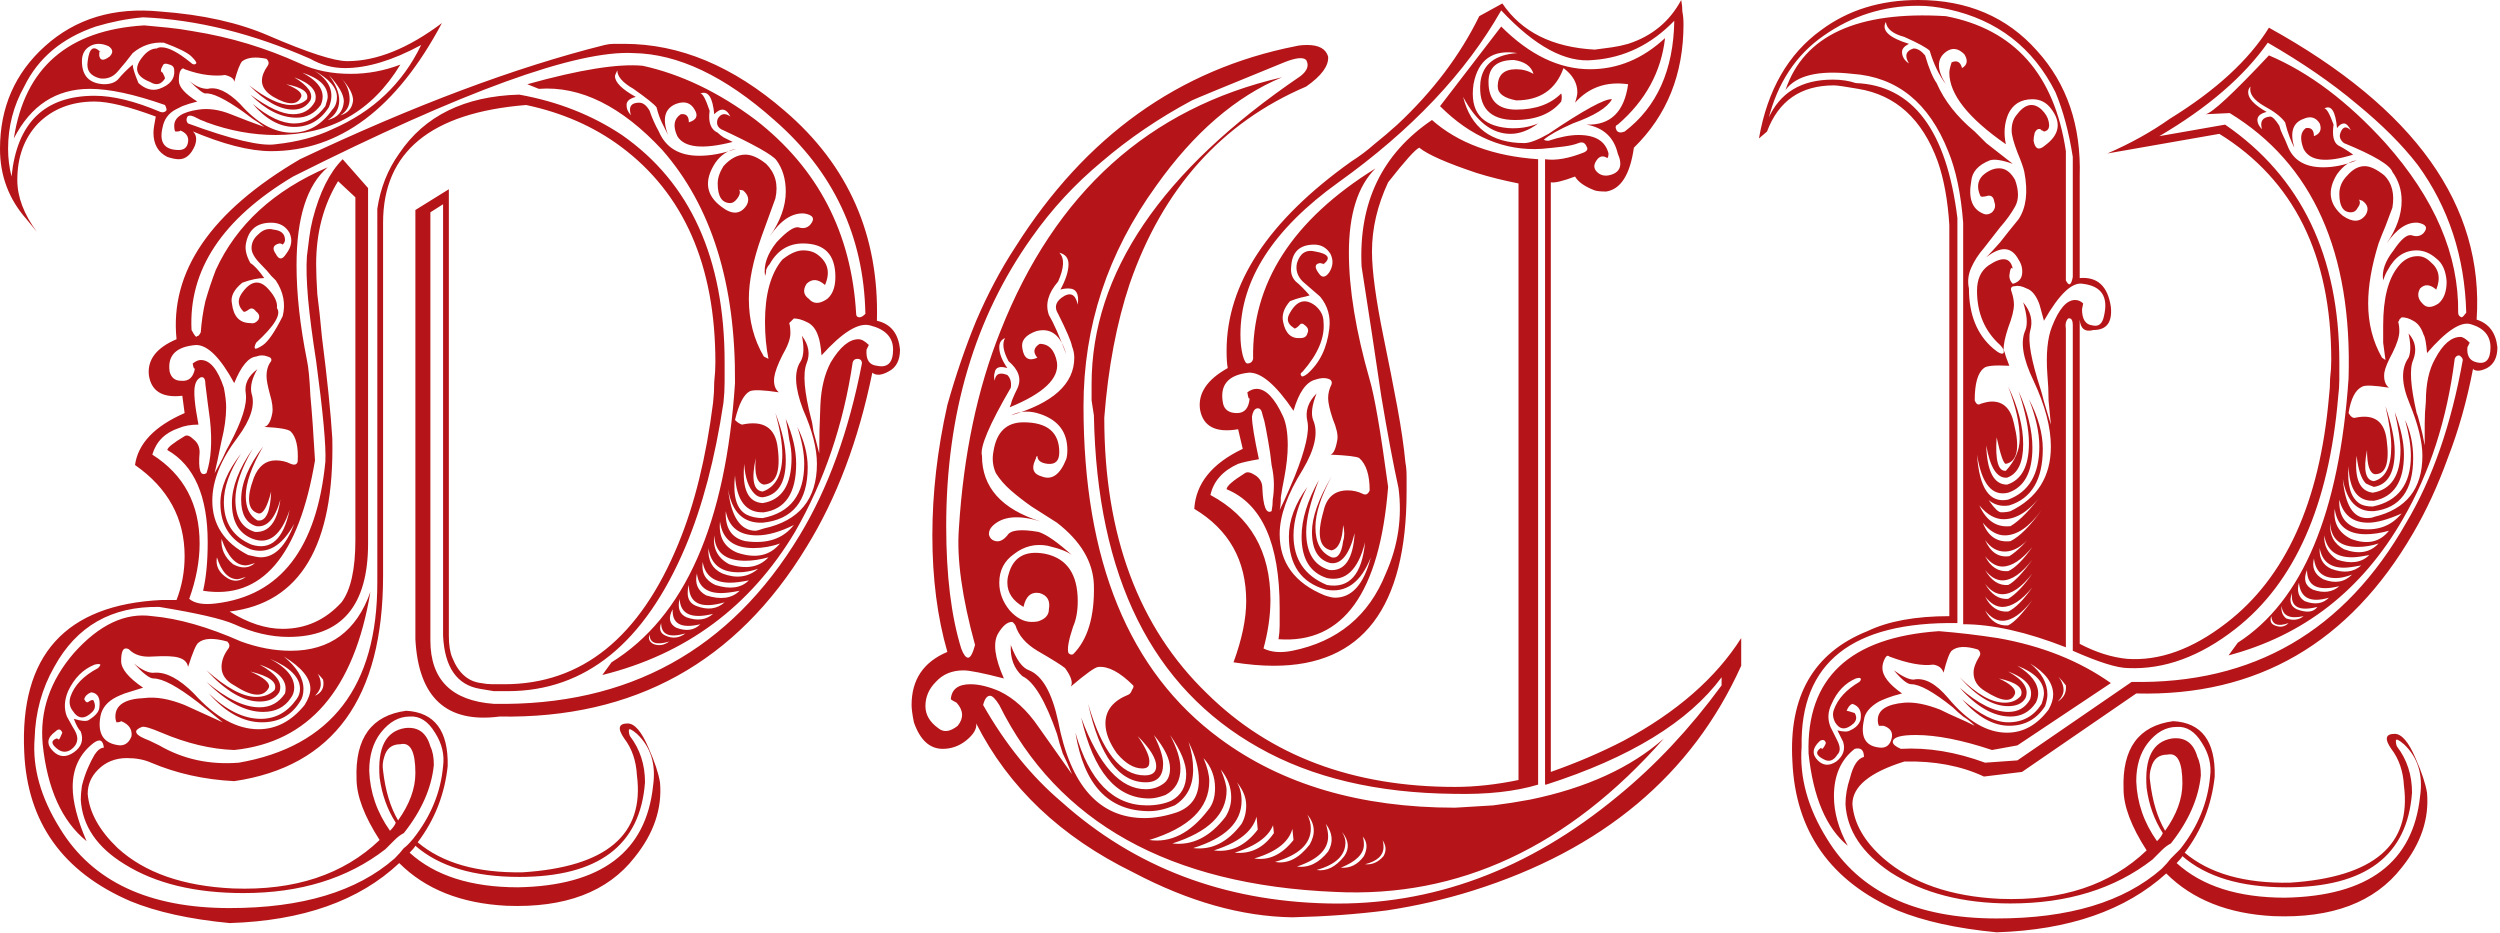 <svg width="260" height="97" viewBox="0 0 260 97" fill="none" xmlns="http://www.w3.org/2000/svg">
<path d="M45.96 2.4C41.24 11.28 35.32 15.72 28.2 15.72C25.96 15.72 23.16 15 19.8 13.56H19.92C20.4 13.88 20.52 14.4 20.28 15.12C19.88 16.08 19.32 16.56 18.6 16.56C18.28 16.56 17.88 16.48 17.4 16.32C16.44 15.84 15.96 15 15.96 13.8C15.96 13.48 16.04 12.92 16.2 12.12C13.4 11.08 11.28 10.56 9.84 10.56C7.44 10.56 5.48 11.32 3.96 12.84C2.52 14.36 1.8 16.32 1.8 18.72C1.8 20.48 2.48 22.28 3.84 24.12L2.76 22.8C0.92 20.72 0 18.28 0 15.48C0 11.16 1.56 7.6 4.68 4.8C7.88 1.92 11.88 0.72 16.68 1.2C21.08 1.52 24.84 2.36 27.96 3.72C32.04 5.48 34.76 6.36 36.12 6.36C39.16 6.36 42.44 5.04 45.96 2.4ZM62.88 4.68C63.2 4.6 63.52 4.56 63.84 4.56C64.16 4.56 64.52 4.56 64.92 4.56C70.68 4.56 76.24 6.88 81.6 11.52C88.24 17.2 91.44 24.48 91.2 33.36C92.64 33.68 93.44 34.68 93.6 36.36C93.6 37.48 93.2 38.24 92.4 38.64C91.68 39.04 91.12 39.08 90.72 38.76C89.28 45.8 87 51.84 83.88 56.88C76.6 68.88 65.96 74.76 51.96 74.52C46.44 75.24 43.52 72.56 43.2 66.48V21.84L46.68 19.68V66.12C46.68 67.08 46.8 67.84 47.04 68.4C47.68 70 48.68 70.88 50.04 71.04C50.44 71.12 50.84 71.16 51.24 71.16C51.64 71.16 52.04 71.16 52.44 71.16C60.52 71.16 66.56 66.28 70.56 56.52C72.24 52.44 73.44 47.56 74.16 41.88C74.24 41.16 74.28 40.44 74.28 39.72C74.36 39 74.4 38.32 74.4 37.68C74.4 27.6 71.12 20.12 64.56 15.24C61.76 13.16 58.48 11.72 54.72 10.92C44.8 11.72 39.84 15.8 39.84 23.16V59.88C39.84 72.6 34.68 79.72 24.36 81.24C21.24 81.08 18.36 80.44 15.72 79.32C15 79 14.16 78.84 13.2 78.84C12 78.84 11 79.24 10.2 80.04C9.48 80.76 9.12 81.6 9.12 82.56C9.28 84.48 10.32 86.36 12.24 88.2C15.04 90.76 19.04 92.16 24.24 92.4C30.64 92.64 35.72 90.96 39.48 87.36C37.88 84.88 37.08 82.76 37.08 81C36.92 76.76 38.64 74.4 42.24 73.92C45.2 74.08 46.64 76 46.56 79.68C46.24 82.64 45.2 85.28 43.44 87.6C46 89.76 49.64 90.8 54.36 90.72C63.08 90.16 67.04 86.8 66.24 80.64C66.16 79.12 65.72 77.84 64.92 76.8C64.2 75.76 64.32 75.24 65.28 75.24C66 75.24 66.72 76.08 67.44 77.76C68.08 79.2 68.48 80.4 68.64 81.36C68.88 84.08 68 86.68 66 89.16C63.2 92.76 58.76 94.44 52.68 94.2C47.96 93.96 44.24 92.48 41.52 89.76C37.36 93.68 31.48 95.76 23.88 96C19.72 95.6 16.28 94.84 13.56 93.72C6.52 90.68 2.84 85.52 2.52 78.24C2.04 68.16 6.8 62.88 16.8 62.4H18.36C18.92 60.96 19.2 59.44 19.2 57.84C19.2 53.92 17.48 50.76 14.04 48.36C14.36 46.12 16.08 44.32 19.2 42.96L18.96 41.16C16.88 41.4 15.72 40.68 15.48 39C15.32 37.4 16.28 36.16 18.36 35.28C17.64 28.24 21.92 22 31.2 16.56C43.04 10.96 53.6 7 62.88 4.68ZM89.64 37.8C89.64 37.48 89.48 37.32 89.16 37.32C88.92 37.32 88.76 37.44 88.68 37.68C87.72 44.16 85.72 50.04 82.68 55.32C78.04 63.08 71.36 68.04 62.64 70.2L63.6 68.88C71.2 64.16 75.48 54.48 76.44 39.84C76.52 29.52 74 21.44 68.88 15.6C64.64 11.04 60.36 8.92 56.04 9.24L54.84 8.76C60.28 7.24 64.28 6.6 66.84 6.84C70.84 7.72 74.76 9.6 78.6 12.48C85.08 17.52 88.56 24.24 89.04 32.64C89.04 32.88 89.16 33 89.4 33C89.56 33 89.76 32.88 90 32.64C89.84 24.56 86.68 17.84 80.52 12.48C75.4 7.92 70.52 5.6 65.88 5.52C59.96 5.2 48.16 9.48 30.48 18.36C23.12 22.76 19.6 28.08 19.92 34.32C20.08 34.64 20.24 34.88 20.4 35.04C20.48 34.96 20.56 34.92 20.64 34.92C20.72 34.84 20.8 34.72 20.88 34.56C20.96 33.44 21.12 32.36 21.36 31.32C21.68 30.2 22.04 29.12 22.44 28.08C24.6 23.36 28.48 19.8 34.08 17.4C31.92 19.24 30.84 22.64 30.84 27.6C30.84 30.56 31.2 33.84 31.92 37.44C32.08 38.16 32.2 39.4 32.28 41.16C32.44 42.84 32.6 45.08 32.76 47.88C31.08 57.88 27.2 62.4 21.12 61.44C21.44 60.08 21.6 58.4 21.6 56.4C21.6 51.6 20.2 48.4 17.4 46.8C17.4 46.56 18 46.08 19.2 45.36C19.44 45.2 19.76 45.32 20.16 45.72C20.56 46.04 20.76 46.48 20.76 47.04C20.6 48.88 20.84 49.6 21.48 49.2C21.96 47.76 22.08 45.92 21.84 43.68C21.76 43.04 21.68 42.44 21.6 41.88C21.52 41.24 21.44 40.6 21.36 39.96C21.36 39.4 21.2 39.16 20.88 39.24C20.56 39.4 20.36 39.68 20.28 40.08C20.12 40.72 20.24 42.08 20.64 44.16C19.84 44.16 19.16 44.28 18.6 44.52C17.16 45 16.24 45.92 15.84 47.28C19.12 49.36 20.76 52.44 20.76 56.52C20.76 58.36 20.4 60.28 19.68 62.28C20.24 62.76 21.16 62.92 22.44 62.76C29.16 61.96 32.96 57.04 33.84 48C33.92 46.4 33.6 42.92 32.88 37.56C32.48 35 32.2 32.84 32.04 31.08C31.88 29.24 31.84 27.76 31.92 26.64C32 26 32.08 25.36 32.16 24.72C32.24 24.08 32.36 23.44 32.52 22.8C33.24 20 34.28 17.92 35.64 16.56L38.28 19.56V56.52C38.28 63 35.52 66.24 30 66.24C28.16 66.24 26.28 65.8 24.36 64.92C23.08 64.36 20.48 63.76 16.56 63.12C11.6 63.04 7.96 65.12 5.64 69.36C4.36 71.6 3.68 74.08 3.6 76.8C3.36 79.84 4.24 82.96 6.24 86.16C9.6 91.68 15.48 94.44 23.88 94.44C31.4 94.44 37.12 92.72 41.04 89.28C41.44 88.88 41.76 88.52 42 88.2C42.24 88.04 42.56 87.72 42.96 87.24C44.8 84.92 45.84 82.4 46.08 79.68C46.24 78.48 45.96 77.32 45.24 76.2C44.52 75 43.64 74.44 42.6 74.52C41.48 74.52 40.48 75.08 39.6 76.2C38.8 77.24 38.4 78.56 38.4 80.16C38.48 82.4 39.2 84.48 40.56 86.4C40.88 86.08 41.08 85.8 41.16 85.56C40.28 84.2 39.72 82.64 39.48 80.88C39.24 77.76 40.12 76.04 42.12 75.72C43.48 75.56 44.36 76.2 44.76 77.64C45 78.12 45.12 78.76 45.12 79.56C44.88 81.96 43.84 84.32 42 86.64C41.68 86.8 41.36 87.04 41.04 87.36C40.8 87.6 40.48 87.92 40.08 88.32C36.16 91.36 31.24 92.88 25.32 92.88C20.28 92.88 16.16 91.88 12.96 89.88C10.08 88.12 8.56 85.88 8.4 83.16C8.4 82.76 8.44 82.28 8.52 81.72C8.68 81.08 8.88 80.48 9.12 79.92C9.36 79.36 9.6 78.88 9.84 78.48C10.16 78 10.48 77.76 10.8 77.76C10.72 76.96 10.36 76.8 9.72 77.28C8.28 78.4 7.56 79.92 7.56 81.84C7.56 83.36 8.04 85.24 9 87.48C6.44 85.4 4.92 82.04 4.44 77.4C4.12 73.96 5.2 70.8 7.68 67.92C10.32 64.96 13.04 63.68 15.84 64.08C18.56 64.32 21.64 65.2 25.08 66.72C26.84 67.36 28.56 67.68 30.24 67.68C34.32 67.68 37.08 65.64 38.52 61.56C36.84 71.72 32.12 77.2 24.36 78C21.96 77.92 19.44 77.32 16.8 76.2C15.68 75.72 15 75.52 14.76 75.6C14.36 75.76 14.16 75.92 14.16 76.08C14.16 76.32 14.44 76.56 15 76.8C15.24 76.88 15.76 77.12 16.56 77.52C19.04 78.96 21.8 79.56 24.84 79.32C34.44 77.64 39.24 71.4 39.24 60.6V21.72C39.56 19.56 40.32 17.64 41.52 15.96C44.16 12.04 48.32 10 54 9.84C58 10.56 61.56 11.96 64.68 14.04C71.8 19 75.36 26.88 75.36 37.68C75.36 38.32 75.36 39 75.36 39.72C75.36 40.44 75.32 41.16 75.24 41.88C74.36 47.72 73.04 52.72 71.28 56.88C67.04 66.88 60.88 71.88 52.8 71.88C52.32 71.88 51.84 71.88 51.36 71.88C50.88 71.8 50.4 71.72 49.92 71.64C47.52 71.24 46.24 69.4 46.08 66.12V21.24L44.76 22.08V66.6C44.76 70.68 46.96 72.88 51.36 73.2C65.36 73.44 75.96 67.6 83.16 55.68C86.12 50.8 88.28 44.84 89.64 37.8ZM76.56 15.48C75.68 15.64 74.96 16.12 74.4 16.92C73.2 18.76 73.4 20.28 75 21.48C76.12 22.36 77 22.32 77.64 21.36C77.96 20.8 77.84 20.28 77.28 19.8C76.88 19.72 76.76 19.72 76.92 19.8C77 20.04 76.92 20.32 76.68 20.64C76.44 20.96 76.2 21.12 75.96 21.12C75.08 21.12 74.64 20.44 74.64 19.08C74.64 18.52 74.84 17.92 75.24 17.28C75.96 16.48 76.72 16.08 77.52 16.08C78.16 16.08 78.88 16.4 79.68 17.04C80.64 18 80.96 19.2 80.64 20.64L79.2 24.6C78.32 27.08 77.88 29.24 77.88 31.08C77.88 33.32 78.4 35.32 79.44 37.08L79.92 37.32C79.68 36.12 79.56 34.84 79.56 33.48C79.56 30.6 80.16 28.44 81.36 27C82.16 26.36 82.88 26.04 83.52 26.04C84.16 26.04 84.68 26.2 85.08 26.52C86.12 27.32 86.36 28.36 85.8 29.64C85.08 29 84.44 28.96 83.88 29.52C83.48 30.16 83.56 30.68 84.12 31.08C84.6 31.64 85.24 31.64 86.04 31.08C86.6 30.6 86.88 29.84 86.88 28.8C86.88 26.48 85.76 25.32 83.52 25.32C82 25.32 80.84 26.04 80.04 27.48C79.88 27.64 79.76 27.84 79.68 28.08C79.68 28.32 79.64 28.52 79.56 28.68C79.4 27.56 79.8 26.4 80.76 25.2C81.8 24.08 82.56 23.56 83.04 23.64C83.52 23.8 83.92 23.72 84.24 23.4C84.8 22.76 84.6 22.36 83.64 22.2C82.36 22.12 81.16 22.92 80.04 24.6C81.16 23 81.72 21.44 81.72 19.92C81.72 18.64 81.4 17.56 80.76 16.68C80.36 16.12 78.44 15.04 75 13.44C74.6 13.2 74.48 12.84 74.64 12.36C74.96 11.8 75.4 11.72 75.96 12.12C75.72 11.64 75.44 11.4 75.12 11.4C74.88 11.4 74.6 11.56 74.28 11.88C74.12 10.12 73.64 9.4 72.84 9.72C73.08 9.72 73.4 10.32 73.8 11.52C73.64 12.72 73.92 13.48 74.64 13.8C74.8 13.96 75 14.12 75.24 14.28C75.56 14.44 75.88 14.6 76.2 14.76C73.08 15.56 71.16 15.36 70.44 14.16C69.96 13.12 70.08 12.36 70.8 11.88C71.36 11.8 71.64 12.08 71.64 12.72C72.44 12.48 72.64 12.04 72.24 11.4C71.84 10.68 71.2 10.48 70.32 10.8C69.12 11.28 68.84 12.36 69.48 14.04C69.32 13.72 69.12 13.32 68.88 12.84C68.64 12.36 68.44 11.8 68.28 11.16C68.04 10.84 67.24 10.2 65.88 9.24C64.76 8.6 64.2 7.96 64.2 7.32C64.04 7.64 63.96 7.84 63.96 7.92C63.96 8.56 64.68 9.28 66.12 10.08C65.48 10.24 65.16 10.52 65.16 10.92C65.16 11.32 65.32 11.68 65.64 12C65.56 11.84 65.52 11.64 65.52 11.4C65.52 10.92 65.84 10.68 66.48 10.68C66.88 10.68 67.24 10.96 67.56 11.52C67.8 12.24 68.12 12.96 68.52 13.68C69.24 15.36 70.64 16.2 72.72 16.2C73.92 16.2 75.2 15.96 76.56 15.48ZM92.88 36.36C92.88 35.08 92.08 34.24 90.48 33.84C89.28 33.52 87.6 34.56 85.44 36.96C85.36 36 85.24 35.32 85.08 34.92C84.84 34.2 84.44 33.72 83.88 33.48C83.4 33.24 82.96 33.12 82.56 33.12L82.08 33.6C82.16 33.84 82.2 34.2 82.2 34.68C82.2 35.24 81.92 36 81.36 36.96C80.88 37.92 80.6 38.68 80.52 39.24C80.44 39.96 80.6 40.48 81 40.8C79.4 40.56 78.4 40.52 78 40.68C77.36 41 76.84 42 76.44 43.68C76.68 43.92 76.92 44.08 77.16 44.16C79.4 43.68 80.64 44.48 80.88 46.56C81.2 49.04 80.72 50.32 79.44 50.4C78.72 50.24 78.44 49.32 78.6 47.64C78.12 49.88 78.36 51.04 79.32 51.12C80.68 50.64 81.36 49.36 81.36 47.28C81.36 46.08 81.12 44.64 80.64 42.96C81.36 44.8 81.72 46.44 81.72 47.88C81.72 50.2 80.92 51.48 79.32 51.72C79 51.72 78.72 51.6 78.48 51.36C77.84 50.72 77.48 49.68 77.4 48.24C77.16 50.88 77.8 52.24 79.32 52.32C81.32 52 82.32 50.44 82.32 47.64C82.32 47 82.24 46.36 82.08 45.72C82 45.08 81.88 44.36 81.72 43.56C82.44 45.24 82.8 46.8 82.8 48.24C82.8 51.28 81.68 52.96 79.44 53.28C77.6 53.36 76.6 52.08 76.44 49.44C76.2 51.6 76.6 52.96 77.64 53.52C78.12 53.76 78.68 53.88 79.32 53.88C82.2 53.32 83.64 51.44 83.64 48.24C83.64 47.12 83.4 45.84 82.92 44.4C83.64 45.84 84 47.24 84 48.6C84 52.12 82.44 54.04 79.32 54.36C77.32 54.44 76.12 53.28 75.72 50.88C76.04 53.76 77 55.2 78.6 55.2C78.68 55.2 78.96 55.12 79.44 54.96C83.12 54.16 84.96 51.92 84.96 48.24C84.96 46.64 84.48 44.76 83.52 42.6C82.64 40.28 82.56 38.6 83.28 37.56C83.6 37 83.64 36.12 83.4 34.92C84.12 35.88 84.28 36.84 83.88 37.8C83.48 38.84 83.64 40.76 84.36 43.56C84.44 43.8 84.52 44.24 84.6 44.88C84.76 45.44 84.96 46.2 85.2 47.16C85.2 45.56 85.24 43.88 85.32 42.12C85.4 40.36 85.76 38.88 86.4 37.68C87.36 36.08 88.32 35.28 89.28 35.28C89.6 35.28 89.96 35.48 90.36 35.88C90.36 35.88 90.28 36.04 90.12 36.36C90.04 37.4 90.4 37.96 91.2 38.04C92.32 38.28 92.88 37.72 92.88 36.36ZM36.72 10.44C36.72 9.8 36.32 9.04 35.52 8.16C36.08 8.8 36.36 9.52 36.36 10.32C36.36 11.04 36.04 11.6 35.4 12C36.2 11.76 36.64 11.24 36.72 10.44ZM35.76 10.56C35.76 9.84 35.24 8.92 34.2 7.8C34.92 8.76 35.28 9.64 35.28 10.44C35.28 11.32 34.88 12 34.08 12.48C35.12 12.24 35.68 11.6 35.76 10.56ZM82.56 54.6C81.12 55.32 79.84 55.68 78.72 55.68C76.88 55.68 75.8 54.84 75.48 53.16C75.4 54.92 76.08 55.96 77.52 56.28C79.76 56.6 81.44 56.04 82.56 54.6ZM81.12 56.52C80.24 56.84 79.32 57 78.36 57C76.28 57 75.12 56.08 74.88 54.24C74.72 55.84 75.32 56.92 76.68 57.48C78.6 58.12 80.08 57.8 81.12 56.52ZM79.92 57.96C79.04 58.2 78.24 58.32 77.52 58.32C75.44 58.32 74.36 57.44 74.28 55.68C74.12 57.04 74.64 58.04 75.84 58.68C77.6 59.24 78.96 59 79.92 57.96ZM78.84 59.16C78.12 59.4 77.44 59.52 76.8 59.52C74.96 59.52 73.92 58.68 73.68 57C73.6 58.28 74.08 59.16 75.12 59.64C76.56 60.2 77.8 60.04 78.84 59.16ZM77.88 60.36C77.08 60.52 76.44 60.6 75.96 60.6C74.28 60.6 73.32 59.88 73.08 58.44C72.92 59.56 73.36 60.36 74.4 60.84C75.92 61.32 77.08 61.16 77.88 60.36ZM34.56 11.4C34.88 11.08 35.04 10.64 35.04 10.08C35.04 9.12 34.24 8.2 32.64 7.32C34.32 8.36 34.84 9.64 34.2 11.16C33.32 12.52 32.12 13.2 30.6 13.2C29.08 13.2 27.64 12.4 26.28 10.8C27.88 12.16 29.32 12.84 30.6 12.84C31.88 12.84 32.96 12.24 33.84 11.04C34 10.56 34.08 10.24 34.08 10.08C34.08 8.96 33.2 8.12 31.44 7.56C33.28 8.52 33.92 9.64 33.36 10.92C32.72 11.8 31.88 12.24 30.84 12.24C29.24 12.24 27.64 11.44 26.04 9.84C27.88 11.2 29.36 11.88 30.48 11.88C31.52 11.88 32.28 11.44 32.76 10.56C33.08 9.52 32.36 8.68 30.6 8.04C32.04 8.92 32.6 9.72 32.28 10.44C31.88 11.08 31.28 11.4 30.48 11.4C29.12 11.4 27.6 10.56 25.92 8.88C27.68 10.24 29.12 10.92 30.24 10.92C30.96 10.92 31.52 10.72 31.92 10.32C32.16 9.6 31.44 9.08 29.76 8.76C30.96 9.24 31.48 9.68 31.32 10.08C30.92 10.96 29.96 10.96 28.44 10.08C27.64 9.6 27.24 9.04 27.24 8.4C27.24 7.92 27.44 7.4 27.84 6.84C28 6.6 27.96 6.36 27.72 6.12C26.6 5.88 25.76 5.96 25.2 6.36C24.96 6.6 24.68 7.32 24.36 8.52C24.36 8.2 24.04 7.96 23.4 7.8C22.92 7.88 22.32 7.88 21.6 7.8C20.88 7.72 20.08 7.52 19.2 7.2C19.04 7.04 18.88 7.12 18.72 7.44C18.64 7.68 18.6 8 18.6 8.4C18.6 9.04 19.24 9.76 20.52 10.56C19.88 10.72 19.36 10.88 18.96 11.04C18.64 11.2 18.4 11.32 18.24 11.4C17.52 11.8 17.08 12.4 16.92 13.2C16.52 14.8 17.08 15.6 18.6 15.6C19.16 15.6 19.48 15.32 19.56 14.76C19.64 14.2 19.36 13.8 18.72 13.56C18.8 13.64 18.64 13.68 18.24 13.68C18.16 13.6 18.12 13.4 18.12 13.08C18.12 12.2 18.96 11.64 20.64 11.4C21.68 11.24 22.8 11.4 24 11.88C25.2 12.36 26.36 12.8 27.48 13.2C27.08 12.88 26.68 12.6 26.28 12.36C25.96 12.12 25.64 11.88 25.32 11.64C23.4 10.28 22.08 9.64 21.36 9.72C21.12 9.72 20.56 9.28 19.68 8.4C20.32 8.96 20.96 9.24 21.6 9.24C22.56 9 23.68 9.52 24.96 10.8C26.72 12.8 28.52 13.8 30.36 13.8C32.04 13.8 33.44 13 34.56 11.4ZM76.92 61.44C76.12 61.6 75.48 61.68 75 61.68C73.48 61.68 72.64 61 72.48 59.64C72.24 60.68 72.56 61.44 73.44 61.92C74.96 62.4 76.12 62.24 76.92 61.44ZM43.8 4.68C40.84 6.28 38.2 7.08 35.88 7.08C34.6 7.08 33.4 6.76 32.28 6.12C26.28 3.48 20.48 2.04 14.88 1.8C14 1.88 13.16 2 12.36 2.16C11.56 2.32 10.76 2.52 9.96 2.76C6.44 3.96 3.96 6.04 2.52 9C1.4 11 0.84 13.16 0.84 15.48C0.84 16.44 0.96 17.4 1.2 18.36C1.76 12.76 4.64 9.96 9.84 9.96C11.76 9.96 14.04 10.52 16.68 11.64C16.92 11.72 17.12 11.68 17.28 11.52C17.36 11.44 17.32 11.24 17.16 10.92C13.96 9.8 11.36 9.24 9.36 9.24C5.84 9.24 3.2 10.96 1.44 14.4C2.56 7.04 7.08 3.12 15 2.64C15.88 2.72 16.72 2.8 17.52 2.88C18.32 2.96 19.16 3.08 20.04 3.24C22.04 3.56 23.96 4 25.8 4.56C27.64 5.12 29.44 5.8 31.2 6.6C32.72 7.32 34.48 7.68 36.48 7.68C38.24 7.68 39.96 7.36 41.64 6.72C38.68 11.6 34.36 14.04 28.68 14.04C26.28 14.04 23.88 13.6 21.48 12.72C21.32 12.64 21.12 12.56 20.88 12.48C20.72 12.4 20.48 12.28 20.16 12.12C19.76 11.96 19.52 12 19.44 12.24C19.36 12.48 19.4 12.68 19.56 12.84C24.12 14.52 27.16 15.24 28.68 15C30.92 14.76 32.88 14.24 34.56 13.44C38.8 11.6 41.88 8.68 43.8 4.68ZM75.36 62.64C72.88 63.36 71.64 62.76 71.64 60.84C71.56 61.08 71.52 61.36 71.52 61.68C71.52 62.32 71.8 62.76 72.36 63C73.56 63.48 74.56 63.36 75.36 62.64ZM74.16 63.84C71.92 64.4 70.76 63.88 70.68 62.28C70.44 63.24 70.68 63.88 71.4 64.2C72.52 64.6 73.44 64.48 74.16 63.84ZM20.4 6.6C20.48 6.52 20.32 6.28 19.92 5.88C19.52 5.48 18.56 5 17.04 4.44C15.84 4.36 14.76 4.72 13.8 5.52C13.32 6.16 12.8 6.8 12.24 7.44C11.76 8 11.16 8.24 10.44 8.16C9.4 7.92 8.96 7.32 9.12 6.36C9.28 5 9.72 4.68 10.44 5.4C10.36 5.16 10.32 5.28 10.32 5.76C10.4 6.32 10.76 6.36 11.4 5.88C11.8 5.48 11.76 5.12 11.28 4.8C10.56 4.48 9.92 4.48 9.36 4.8C8.8 5.12 8.52 5.64 8.52 6.36C8.52 7.88 9.28 8.68 10.8 8.76C11.52 8.76 12.04 8.56 12.36 8.16C12.68 7.76 13.16 7.28 13.8 6.72C13.8 7.04 14 7.68 14.4 8.64C15.12 9.28 15.84 9.48 16.56 9.24C17.68 8.84 18.2 8.2 18.12 7.32C18.12 7 17.96 6.8 17.64 6.72C17.24 6.56 17 6.6 16.92 6.84C16.68 7.24 16.68 7.48 16.92 7.56C17.08 7.88 17.16 8.08 17.16 8.16C16.76 8.8 16.24 8.92 15.6 8.52C14.16 7.96 13.88 7.12 14.76 6C15.24 5.36 15.76 5.04 16.32 5.04C16.4 4.96 16.56 4.92 16.8 4.92C17.52 4.92 18.52 5.44 19.8 6.48C20.04 6.72 20.24 6.76 20.4 6.6ZM72.84 64.92C70.84 65.4 69.88 64.88 69.96 63.36C69.48 64.24 69.6 64.88 70.32 65.28C71.36 65.68 72.2 65.56 72.84 64.92ZM71.28 65.88C69.6 66.36 68.76 66 68.76 64.8C68.52 65.44 68.68 65.88 69.24 66.12C69.96 66.44 70.64 66.36 71.28 65.88ZM69.6 66.72C68.24 67.12 67.56 66.88 67.56 66C67.4 66.4 67.52 66.72 67.92 66.96C68.48 67.2 69.04 67.12 69.6 66.72ZM29.76 26.4C30.32 25.68 30.44 24.96 30.12 24.24C29.72 23.52 29.08 23.16 28.2 23.16C26.68 23.16 25.8 23.92 25.56 25.44C25.48 26 25.64 26.64 26.04 27.36C26.44 27.6 26.92 28.12 27.48 28.92C26.84 28.92 26.08 29.08 25.2 29.4C24.32 30.12 23.96 30.84 24.12 31.56C24.28 32.92 24.92 33.6 26.04 33.6C26.36 33.68 26.64 33.56 26.88 33.24C27.04 32.92 26.96 32.64 26.64 32.4C26.4 32.08 26.16 32 25.92 32.16C25.6 32.4 25.4 32.48 25.32 32.4C24.76 31.84 24.68 31.24 25.08 30.6C26.04 29.16 27 29 27.96 30.12C28.6 30.84 28.88 31.48 28.8 32.04C29.28 32.68 28.56 33.88 26.64 35.64C26.48 35.96 26.44 36.16 26.52 36.24C26.6 36.32 26.88 36.2 27.36 35.88C27.92 35.48 28.6 34.48 29.4 32.88C29.72 31.6 29.48 30.36 28.68 29.16C28.6 29.08 28.44 28.92 28.2 28.68C27.96 28.36 27.6 27.96 27.12 27.48C26.48 26.84 26.16 26.28 26.16 25.8C26.16 25.24 26.4 24.76 26.88 24.36C27.36 23.88 27.88 23.72 28.44 23.88C29.24 23.96 29.64 24.32 29.64 24.96C29.64 25.12 29.56 25.28 29.4 25.44C29.32 25.36 29.2 25.32 29.04 25.32C28.4 25.48 28.28 25.84 28.68 26.4C29 27.04 29.36 27.04 29.76 26.4ZM36.96 20.52L35.16 18.84C33.64 21.32 32.88 24.2 32.88 27.48C32.88 28.28 32.92 29.32 33 30.6C33.16 31.8 33.32 33.28 33.48 35.04C34.04 39.44 34.4 42.96 34.56 45.6C34.8 56.72 31.24 62.72 23.88 63.6C25.8 64.8 27.64 65.4 29.4 65.4C31.8 65.4 33.84 64.48 35.52 62.64C36.48 61.36 36.96 59.2 36.96 56.16V20.52ZM30.96 48C31.04 46.48 30.8 45.44 30.24 44.88C30 44.64 29.08 44.48 27.48 44.4C27.88 44.32 28.16 43.84 28.32 42.96C28.4 42.48 28.32 41.84 28.08 41.04C27.84 40.16 27.72 39.52 27.72 39.12C27.72 38.48 27.88 37.96 28.2 37.56C28.28 37.32 28.16 37.16 27.84 37.08C27.44 36.92 27.04 36.92 26.64 37.08C25.84 37.16 25.08 38.08 24.36 39.84C22.92 37.2 21.6 35.88 20.4 35.88C18.32 36.04 17.4 36.96 17.64 38.64C17.8 39.28 18.2 39.6 18.84 39.6C19.64 39.68 20.12 39.24 20.28 38.28C20.2 38.44 20.12 38.28 20.04 37.8C20.36 37.56 20.64 37.44 20.88 37.44C21.84 37.44 22.64 38.4 23.28 40.32C23.44 41.12 23.52 41.8 23.52 42.36C23.52 43.4 23.36 44.56 23.04 45.84C22.72 47.44 22.48 48.56 22.32 49.2C22.64 48.64 22.92 48.12 23.16 47.64C23.4 47.08 23.64 46.6 23.88 46.2C25.16 43.8 25.72 42.04 25.56 40.92C25.4 39.96 25.8 39.12 26.76 38.4C26.2 39.36 26 40.2 26.16 40.92C26.56 42.12 26.08 43.64 24.72 45.48C22.96 47.8 22.08 50 22.08 52.08C22.08 54.56 23.32 56.44 25.8 57.72C26.44 57.88 26.88 57.96 27.12 57.96C28.56 57.96 29.72 56.8 30.6 54.48C29.32 56.8 27.8 57.68 26.04 57.12C23.96 56.24 22.92 54.64 22.92 52.32C22.92 50.72 23.64 49 25.08 47.16C23.88 49 23.28 50.68 23.28 52.2C23.28 54.36 24.24 55.84 26.16 56.64C28.16 57.28 29.48 56.08 30.12 53.04C29.24 55.68 27.96 56.68 26.28 56.04C24.84 55.48 24.12 54.24 24.12 52.32C24.12 50.64 24.84 48.76 26.28 46.68C25.08 48.76 24.48 50.52 24.48 51.96C24.48 53.8 25.16 54.92 26.52 55.32C27.96 55.4 28.84 54.28 29.16 51.96C28.6 53.96 27.76 54.88 26.64 54.72C25.6 54.4 25.08 53.48 25.08 51.96C25.08 50.28 25.84 48.44 27.36 46.44C26.16 48.52 25.56 50.24 25.56 51.6C25.56 52.8 25.96 53.64 26.76 54.12C27.64 54.28 28.12 53.28 28.2 51.12C27.8 52.72 27.36 53.48 26.88 53.4C25.76 53.08 25.6 51.84 26.4 49.68C26.88 48.48 27.64 47.88 28.68 47.88C29.24 47.88 29.76 48 30.24 48.24C30.64 48.4 30.88 48.32 30.96 48ZM26.52 58.56C26.04 58.72 25.72 58.8 25.56 58.8C24.52 58.8 23.68 57.88 23.04 56.04C22.96 57.08 23.36 57.96 24.24 58.68C25.12 59.16 25.88 59.12 26.52 58.56ZM25.56 60C25.08 60.16 24.8 60.24 24.72 60.24C23.76 60.24 23.04 59.48 22.56 57.96C22.4 58.84 22.76 59.56 23.64 60.12C24.28 60.52 24.92 60.48 25.56 60ZM33.6 70.68C33.36 70.36 33.08 70.08 32.76 69.84C32.52 69.52 32.24 69.2 31.92 68.88C32.88 69.6 33.36 70.36 33.36 71.16C33.36 71.56 33.16 71.96 32.76 72.36C33.48 72.04 33.76 71.48 33.6 70.68ZM31.68 73.32C32.08 72.68 32.28 72.12 32.28 71.64C32.28 70.52 31.36 69.4 29.52 68.28C30.88 69.4 31.56 70.52 31.56 71.64C31.56 72.2 31.44 72.64 31.2 72.96C30.32 74.4 29 75.12 27.24 75.12C25.32 75.12 23.48 74.12 21.72 72.12C23.56 73.88 25.36 74.76 27.12 74.76C28.64 74.76 29.88 74.08 30.84 72.72C31.08 72.4 31.2 72.04 31.2 71.64C31.2 70.44 30.16 69.4 28.08 68.52C29.76 69.4 30.6 70.4 30.6 71.52C30.6 71.92 30.48 72.28 30.24 72.6C29.6 73.56 28.64 74.04 27.36 74.04C25.52 74.04 23.56 73 21.48 70.92C23.56 72.68 25.4 73.56 27 73.56C28.12 73.56 29 73.08 29.64 72.12C29.96 70.84 29.08 69.84 27 69.12C28.76 70.08 29.44 71.04 29.04 72C28.64 72.64 27.96 72.96 27 72.96C25.32 72.96 23.48 71.88 21.48 69.72C23.56 71.56 25.28 72.48 26.64 72.48C27.44 72.48 28.08 72.24 28.56 71.76C28.88 70.96 28.04 70.32 26.04 69.84C27.48 70.48 28.12 71.04 27.96 71.52C27.4 72.56 26.2 72.48 24.36 71.28C23.48 70.8 23.04 70.16 23.04 69.36C23.04 68.72 23.28 68.08 23.76 67.44C23.92 67.2 23.88 66.96 23.64 66.72C22.2 66.32 21.2 66.36 20.64 66.84C20.4 67 20.04 67.84 19.56 69.36C19.48 68.88 19.16 68.56 18.6 68.4C18.12 68.24 17.2 68.2 15.84 68.28C14.8 68.36 14 68.12 13.44 67.56C13.36 67.48 13.24 67.44 13.08 67.44C12.76 67.44 12.6 67.88 12.6 68.76C12.6 69.56 13.36 70.48 14.88 71.52C14.08 71.76 13.44 71.96 12.96 72.12C12.56 72.28 12.28 72.4 12.12 72.48C11.16 72.96 10.6 73.64 10.44 74.52C10.12 76.36 10.8 77.36 12.48 77.52C13.04 77.52 13.44 77.2 13.68 76.56C13.76 75.84 13.4 75.32 12.6 75C12.52 75.08 12.36 75.12 12.12 75.12C12.04 74.96 12 74.76 12 74.52C12 73.32 13 72.68 15 72.6C16.2 72.44 17.6 72.68 19.2 73.32L23.16 75.12C22.68 74.72 22.24 74.36 21.84 74.04C21.44 73.72 21.04 73.4 20.64 73.08C18.48 71.4 16.92 70.56 15.96 70.56C15.56 70.56 14.88 70.04 13.92 69C14.8 69.72 15.52 70.04 16.08 69.96C17.28 69.88 18.64 70.6 20.16 72.12C22.4 74.6 24.64 75.84 26.88 75.84C28.72 75.84 30.32 75 31.68 73.32ZM10.44 69.12C10.36 69.04 10.16 69.04 9.84 69.12C8.64 69.6 7.72 70.52 7.08 71.88C6.68 72.84 6.64 73.72 6.96 74.52C7.04 74.68 7.24 75.04 7.56 75.6C7.88 76.08 8.04 76.48 8.04 76.8C8.04 77.28 7.8 77.68 7.32 78C6.92 78.24 6.52 78.24 6.12 78C5.32 77.44 5.24 77.04 5.88 76.8C5.96 76.8 6.04 76.84 6.12 76.92C6.2 76.84 6.32 76.6 6.48 76.2C6.32 75.8 6.08 75.76 5.76 76.08C4.88 76.72 4.8 77.4 5.52 78.12C6.16 78.76 6.88 78.8 7.68 78.24C8.48 77.68 8.72 76.96 8.4 76.08C8.16 75.84 7.92 75.4 7.68 74.76C8.48 75 9 75.04 9.24 74.88C9.88 74.48 10.24 74.08 10.32 73.68C10.48 72.64 10.2 72.08 9.48 72C9.08 72.16 8.84 72.4 8.76 72.72C8.92 73.04 9.08 73.12 9.24 72.96C9.48 72.8 9.64 72.76 9.72 72.84C9.96 73.32 9.92 73.72 9.6 74.04C8.8 74.84 8.12 74.8 7.56 73.92C7.24 73.52 7.16 73.04 7.32 72.48C7.72 71.28 8.68 70.28 10.2 69.48C10.36 69.32 10.44 69.2 10.44 69.12ZM67.92 81.72C68.24 79.48 67.68 77.68 66.24 76.32C65.68 75.84 65.4 75.72 65.4 75.96C65.4 76.2 65.44 76.4 65.52 76.56C66.56 77.92 67.08 79.52 67.08 81.36C66.6 87.92 62.24 91.2 54 91.2C49.28 91.2 45.68 90.12 43.2 87.96C43.12 88.12 42.92 88.36 42.6 88.68C45.24 91.08 49 92.28 53.88 92.28C62.52 92.12 67.2 88.6 67.92 81.72ZM43.2 80.4C43.2 78.16 42.68 77.16 41.64 77.4C40.76 77.4 40.2 77.84 39.96 78.72C39.8 79.2 39.76 79.68 39.84 80.16C40.08 82.24 40.6 83.96 41.4 85.32C42.6 83.64 43.2 82 43.2 80.4ZM156.245 0.36C158.245 3.32 161.445 4.92 165.845 5.16C166.485 5.08 167.085 5 167.645 4.92C168.205 4.84 168.765 4.72 169.325 4.56C171.805 3.76 173.645 2.24 174.845 0C174.925 0.4 174.965 0.8 174.965 1.2C175.045 1.6 175.085 2.04 175.085 2.52C175.085 7.72 173.365 12 169.925 15.36C169.525 18.16 168.565 19.68 167.045 19.92C166.485 19.92 166.085 19.88 165.845 19.8C164.805 19.4 164.125 18.92 163.805 18.36C162.525 18.84 161.685 19.04 161.285 18.96V80.28C164.005 79.32 166.525 78.24 168.845 77.04C174.365 74.08 178.445 70.52 181.085 66.36V69.24C175.965 80.6 166.645 88.4 153.125 92.64C150.325 93.52 147.365 94.2 144.245 94.68C141.125 95.08 137.845 95.32 134.405 95.4C129.125 95.32 123.605 93.76 117.845 90.72C110.325 87.04 104.885 81.88 101.525 75.24C101.605 75.8 101.245 76.4 100.445 77.04C99.725 77.6 98.925 77.88 98.045 77.88C96.685 77.88 95.685 76.96 95.045 75.12C94.885 74.32 94.805 73.72 94.805 73.32C94.805 70.68 96.045 68.84 98.525 67.8C97.485 64.2 96.965 60.16 96.965 55.68C96.965 51.28 97.485 46.76 98.525 42.12C99.405 39 100.405 36.08 101.525 33.36C102.725 30.56 104.085 28 105.605 25.68C112.885 14.16 122.605 7.2 134.765 4.8C135.085 4.72 135.485 4.68 135.965 4.68C137.165 4.68 137.885 5.08 138.125 5.88C138.205 6.84 137.445 7.88 135.845 9C127.045 12.76 120.925 19.6 117.485 29.52C116.125 33.6 115.245 38.24 114.845 43.44C114.845 55.68 118.405 65.24 125.525 72.12C132.085 78.6 140.685 81.84 151.325 81.84C153.405 81.84 155.605 81.6 157.925 81.12V19.08C156.325 18.76 154.885 18.4 153.605 18C150.485 16.96 148.485 16.08 147.605 15.36C147.205 15.52 146.125 16.72 144.365 18.96C143.245 21.36 142.685 23.76 142.685 26.16C142.685 28.16 143.085 31.12 143.885 35.04C144.445 37.76 144.925 40.2 145.325 42.36C145.725 44.52 146.005 46.44 146.165 48.12C146.245 48.52 146.285 49 146.285 49.56C146.285 50.04 146.285 50.56 146.285 51.12C146.285 63.2 141.685 69.24 132.485 69.24C131.205 69.24 129.805 69.12 128.285 68.88C129.165 66.48 129.605 64.36 129.605 62.52C129.605 58.28 127.805 55.08 124.205 52.92C124.365 50.28 126.045 48.2 129.245 46.68L128.765 44.64C126.445 45.04 125.125 44.36 124.805 42.6C124.565 40.92 125.525 39.48 127.685 38.28C127.605 37.88 127.565 37.28 127.565 36.48C127.565 29.52 131.885 22.96 140.525 16.8C141.405 16.24 142.205 15.64 142.925 15C143.725 14.36 144.525 13.68 145.325 12.96C149.005 9.52 151.845 5.76 153.845 1.68L156.245 0.36ZM169.325 8.76C167.085 8.44 165.245 9.08 163.805 10.68C163.965 10.2 164.045 9.84 164.045 9.6C164.045 8.64 163.565 7.8 162.605 7.08C161.805 9.32 160.165 10.44 157.685 10.44C156.405 10.2 155.765 9.72 155.765 9C155.765 7.8 156.405 7.2 157.685 7.2C158.325 7.2 158.925 7.36 159.485 7.68C159.245 6.88 158.565 6.4 157.445 6.24C155.685 6.24 154.805 7 154.805 8.52C154.805 10.44 155.765 11.4 157.685 11.4C159.685 11.4 161.245 10.84 162.365 9.72C162.445 9.96 162.445 10.24 162.365 10.56C161.325 11.84 159.725 12.48 157.565 12.48C154.925 12.48 153.725 11.16 153.965 8.52C154.205 6.68 155.485 5.68 157.805 5.52C155.245 5.12 153.725 6.2 153.245 8.76C152.845 11.56 154.045 13.08 156.845 13.32C157.965 13.4 159.005 13.24 159.965 12.84C159.005 13.56 158.045 13.92 157.085 13.92C155.165 13.92 153.525 12.64 152.165 10.08C152.965 13.28 155.085 14.88 158.525 14.88C159.085 14.88 159.925 14.56 161.045 13.92C164.725 11.44 166.925 10.24 167.645 10.32C167.165 11.2 165.805 12.04 163.565 12.84C162.125 13.48 161.125 14.04 160.565 14.52C160.645 14.6 160.805 14.64 161.045 14.64C162.245 14.24 163.285 14.04 164.165 14.04C165.925 14.04 166.965 14.68 167.285 15.96C167.285 16.2 167.245 16.36 167.165 16.44C166.685 16.12 166.285 16.24 165.965 16.8C165.725 17.2 165.765 17.56 166.085 17.88C166.405 18.2 166.805 18.32 167.285 18.24C168.485 18 168.805 17.24 168.245 15.96C167.845 14.28 166.765 13.28 165.005 12.96C167.485 13.04 168.925 11.64 169.325 8.76ZM138.245 34.2C138.405 32.92 138.085 31.8 137.285 30.84C136.725 30.36 136.125 29.84 135.485 29.28C134.925 28.72 134.725 28.08 134.885 27.36C135.205 26.32 135.845 25.92 136.805 26.16C138.165 26.4 138.445 26.84 137.645 27.48C137.805 27.48 137.685 27.44 137.285 27.36C136.725 27.44 136.685 27.8 137.165 28.44C137.485 28.92 137.845 28.88 138.245 28.32C138.645 27.68 138.685 27.04 138.365 26.4C137.965 25.76 137.405 25.44 136.685 25.44C135.165 25.44 134.365 26.2 134.285 27.72C134.205 28.36 134.365 28.88 134.765 29.28C135.165 29.6 135.645 30.08 136.205 30.72C135.965 30.8 135.645 30.88 135.245 30.96C134.925 31.04 134.565 31.16 134.165 31.32C133.525 32.04 133.285 32.76 133.445 33.48C133.685 34.68 134.285 35.24 135.245 35.16C135.645 35.16 135.885 35 135.965 34.68C136.125 34.36 136.045 34.08 135.725 33.84C135.485 33.6 135.285 33.6 135.125 33.84C134.805 34.16 134.605 34.24 134.525 34.08C133.885 33.68 133.765 33.16 134.165 32.52C134.885 31.24 135.765 31 136.805 31.8C137.365 32.28 137.645 32.84 137.645 33.48C137.805 35.08 137.085 36.8 135.485 38.64C135.245 38.8 135.205 38.96 135.365 39.12C135.445 39.2 135.645 39.12 135.965 38.88C137.245 37.76 138.005 36.2 138.245 34.2ZM179.045 70.44C175.605 75.08 169.525 78.8 160.805 81.6H160.685V16.56C161.805 16.72 163.165 16.48 164.765 15.84C165.085 15.68 165.165 15.48 165.005 15.24C164.845 14.84 164.565 14.72 164.165 14.88C163.765 15.04 163.245 15.16 162.605 15.24C161.965 15.32 161.205 15.4 160.325 15.48C156.485 15.72 152.965 14.24 149.765 11.04L156.125 2.76C159.085 5.72 162.165 7.2 165.365 7.2C168.245 7.2 170.845 6.12 173.165 3.96C172.765 7.48 171.125 10.48 168.245 12.96C168.005 13.04 167.965 13.24 168.125 13.56C168.285 13.8 168.565 13.84 168.965 13.68C172.325 11.12 174.045 7.28 174.125 2.16C171.725 4.64 168.925 6 165.725 6.24C162.845 6.56 159.645 4.84 156.125 1.08C152.445 7.56 146.805 13.52 139.205 18.96C132.405 23.84 129.005 29.12 129.005 34.8C129.005 35.6 129.085 36.32 129.245 36.96C129.405 37.52 129.565 37.8 129.725 37.8C130.045 37.8 130.245 37.64 130.325 37.32C130.165 29.48 134.405 22.88 143.045 17.52C141.205 19.36 140.285 22.28 140.285 26.28C140.285 30.04 141.005 34.44 142.445 39.48C142.685 40.28 142.965 41.6 143.285 43.44C143.605 45.28 143.965 47.68 144.365 50.64C143.485 61.68 139.685 66.96 132.965 66.48C133.045 66 133.085 65.52 133.085 65.04C133.085 64.48 133.085 63.88 133.085 63.24C133.085 56.52 131.245 52.4 127.565 50.88C127.565 50.56 128.205 50 129.485 49.2C129.725 49.04 130.085 49.12 130.565 49.44C131.045 49.76 131.285 50.2 131.285 50.76C131.365 52.68 131.685 53.48 132.245 53.16C132.325 52.76 132.365 52.36 132.365 51.96C132.445 51.48 132.485 50.96 132.485 50.4C132.485 49.76 132.405 49.08 132.245 48.36C132.165 47.56 132.045 46.72 131.885 45.84C131.805 45.44 131.725 45 131.645 44.52C131.565 44.04 131.445 43.56 131.285 43.08C131.205 42.6 131.005 42.4 130.685 42.48C130.445 42.56 130.285 42.84 130.205 43.32C130.205 44.04 130.445 45.52 130.925 47.76C129.965 47.92 129.245 48.08 128.765 48.24C127.165 48.96 126.205 50.04 125.885 51.48C130.045 53.72 132.125 57.36 132.125 62.4C132.125 64 131.885 65.68 131.405 67.44C132.205 67.84 133.205 67.92 134.405 67.68C139.125 66.72 142.365 64.04 144.125 59.64C145.405 56.76 145.845 53.8 145.445 50.76C144.885 48.2 144.285 45 143.645 41.16C143.085 37.32 142.405 32.84 141.605 27.72C141.285 21.08 143.725 16 148.925 12.48C151.645 14.88 155.325 16.24 159.965 16.56V81.6C157.565 82.32 154.645 82.64 151.205 82.56C143.205 82.48 136.445 80.88 130.925 77.76C119.805 71.52 114.085 60 113.765 43.2C113.685 42.64 113.605 42.12 113.525 41.64C113.525 41.08 113.525 40.52 113.525 39.96C113.525 28.44 120.765 17.76 135.245 7.92C135.965 7.36 136.165 6.8 135.845 6.24C135.525 5.92 134.765 6 133.565 6.48C127.485 8.96 124.285 10.28 123.965 10.44C120.525 12.28 117.405 14.4 114.605 16.8C111.805 19.12 109.365 21.76 107.285 24.72C101.365 33.04 98.405 43.04 98.405 54.72C98.405 59.84 98.925 64.08 99.965 67.44C100.205 68.08 100.445 68.4 100.685 68.4C100.925 68.4 101.165 67.96 101.405 67.08C100.045 62.12 99.485 58.08 99.725 54.96C100.205 47.28 101.645 40.44 104.045 34.44C109.725 20.04 119.485 11.24 133.325 8.04C128.525 10.04 124.165 13.8 120.245 19.32C115.205 26.28 112.685 33.92 112.685 42.24C112.685 58.32 117.405 69.84 126.845 76.8C133.325 81.6 141.485 84 151.325 84C152.685 83.92 154.005 83.84 155.285 83.76C156.565 83.6 157.845 83.4 159.125 83.16C164.965 81.96 169.605 79.84 173.045 76.8C163.125 88.08 151.725 93.4 138.845 92.76C121.645 92.04 110.005 85.56 103.925 73.32C103.525 72.68 103.205 72.36 102.965 72.36C102.645 72.36 102.405 72.68 102.245 73.32C104.565 77.4 107.285 80.76 110.405 83.4C118.005 90.2 127.245 93.72 138.125 93.96C148.925 94.2 158.965 90.48 168.245 82.8C172.165 79.6 175.765 75.76 179.045 71.28V70.44ZM142.565 57.96C141.525 60.6 139.965 61.72 137.885 61.32C135.325 60.6 134.045 58.76 134.045 55.8C134.045 54.12 134.685 52.4 135.965 50.64C135.005 52.48 134.525 54.16 134.525 55.68C134.525 58.16 135.685 59.88 138.005 60.84C140.325 61.24 141.645 59.76 141.965 56.4C141.245 59.28 139.925 60.52 138.005 60.12C136.245 59.56 135.365 58.12 135.365 55.8C135.365 54.04 135.965 52.08 137.165 49.92C136.285 52.16 135.845 53.96 135.845 55.32C135.845 57.48 136.645 58.8 138.245 59.28C139.845 59.44 140.725 58.16 140.885 55.44C140.325 57.68 139.485 58.72 138.365 58.56C137.085 58.24 136.445 57.16 136.445 55.32C136.445 53.8 137.125 51.88 138.485 49.56C137.365 51.64 136.805 53.4 136.805 54.84C136.805 56.44 137.365 57.48 138.485 57.96C139.125 58.12 139.525 57.56 139.685 56.28C139.845 55.8 139.845 55.24 139.685 54.6C139.605 56.2 139.205 57.08 138.485 57.24C137.205 57 136.925 55.64 137.645 53.16C137.965 51.72 138.805 51 140.165 51C140.725 51 141.245 51.12 141.725 51.36C142.045 51.52 142.285 51.4 142.445 51C142.445 49.4 142.085 48.28 141.365 47.64C141.125 47.48 140.125 47.36 138.365 47.28C138.685 47.2 138.925 46.68 139.085 45.72C139.165 45.24 139.005 44.52 138.605 43.56C138.285 42.6 138.125 41.88 138.125 41.4C138.125 40.92 138.245 40.44 138.485 39.96C138.565 39.64 138.405 39.44 138.005 39.36C137.685 39.28 137.285 39.32 136.805 39.48C135.845 39.72 135.085 40.8 134.525 42.72C132.685 40 131.125 38.68 129.845 38.76C127.685 39 126.805 40.08 127.205 42C127.365 42.64 127.845 42.96 128.645 42.96C129.445 42.96 129.885 42.44 129.965 41.4C129.885 41.56 129.805 41.36 129.725 40.8C130.045 40.56 130.365 40.44 130.685 40.44C131.645 40.44 132.565 41.4 133.445 43.32C133.765 44.04 133.925 45.04 133.925 46.32C133.925 47.28 133.805 48.4 133.565 49.68C133.405 50.48 133.285 51.16 133.205 51.72C133.205 52.28 133.165 52.72 133.085 53.04C133.405 52.4 133.685 51.8 133.925 51.24C134.165 50.68 134.405 50.12 134.645 49.56C135.765 46.76 136.205 44.84 135.965 43.8C135.725 42.76 136.045 41.8 136.925 40.92C136.445 42.12 136.325 43.04 136.565 43.68C137.125 44.96 136.765 46.68 135.485 48.84C133.885 51.4 133.085 53.64 133.085 55.56C133.085 58.52 134.645 60.64 137.765 61.92C138.245 62.08 138.605 62.16 138.845 62.16C140.605 62.16 141.845 60.76 142.565 57.96ZM105.125 43.2C109.525 41.92 111.725 39.92 111.725 37.2C111.725 36.8 111.645 36.4 111.485 36C111.405 35.52 110.925 34.4 110.045 32.64C109.645 32 109.765 31.44 110.405 30.96C111.285 30.32 111.845 30.56 112.085 31.68C112.245 30.56 111.925 30 111.125 30C110.805 30 110.525 30.04 110.285 30.12C110.845 29.08 111.125 28.2 111.125 27.48C111.125 26.84 110.805 26.44 110.165 26.28C110.725 26.84 110.685 27.84 110.045 29.28C109.005 30.48 108.685 31.64 109.085 32.76C109.565 33.56 110.165 34.92 110.885 36.84C110.325 34.84 109.285 34.04 107.765 34.44C106.645 34.84 106.165 35.44 106.325 36.24C106.485 37.28 107.005 37.6 107.885 37.2C107.405 36.64 107.485 36.16 108.125 35.76C109.085 35.76 109.685 36.4 109.925 37.68C110.165 39.36 108.525 40.92 105.005 42.36C105.085 42.2 105.165 41.96 105.245 41.64C105.405 41.24 105.605 40.8 105.845 40.32C106.245 39.36 105.925 38.44 104.885 37.56C104.325 36.52 104.205 35.72 104.525 35.16C104.125 35.32 103.925 35.64 103.925 36.12C103.925 36.76 104.205 37.48 104.765 38.28C103.965 38.04 103.525 38.2 103.445 38.76C103.365 39 103.365 39.28 103.445 39.6C103.525 38.88 103.965 38.68 104.765 39C105.085 39.32 105.205 39.76 105.125 40.32C102.885 44.16 101.885 46.52 102.125 47.4C102.125 50.68 104.165 52.96 108.245 54.24C105.925 53.52 104.245 53.68 103.205 54.72C102.965 54.96 102.845 55.24 102.845 55.56C102.925 55.96 103.165 56.2 103.565 56.28C103.965 56.36 104.365 56.16 104.765 55.68C105.085 55.12 106.165 55 108.005 55.32C108.805 55.56 110.005 56.4 111.605 57.84C111.205 57.44 110.325 57.08 108.965 56.76C107.685 56.52 106.525 56.8 105.485 57.6C104.445 58.32 103.925 59.32 103.925 60.6C103.925 61.64 104.285 62.6 105.005 63.48C105.725 64.28 106.485 64.68 107.285 64.68C107.685 64.68 107.965 64.64 108.125 64.56C108.765 64.32 109.085 63.92 109.085 63.36C109.245 62.48 108.925 61.92 108.125 61.68C107.245 61.52 106.685 62 106.445 63.12C105.325 62.48 104.765 61.64 104.765 60.6C104.765 60.28 104.805 60 104.885 59.76C105.365 57.92 106.645 57.2 108.725 57.6C110.965 58.08 112.085 59.72 112.085 62.52C112.085 63.56 111.925 64.44 111.605 65.16C111.125 66.6 110.965 67.52 111.125 67.92C111.285 68.08 111.445 68.12 111.605 68.04C113.125 66.52 113.845 64.12 113.765 60.84C113.685 58.44 112.405 56.28 109.925 54.36C109.045 53.8 108.165 53.24 107.285 52.68C106.485 52.12 105.765 51.56 105.125 51C104.485 50.44 103.965 49.84 103.565 49.2C103.245 48.48 103.165 47.72 103.325 46.92C103.645 44.92 104.685 43.92 106.445 43.92C108.925 43.92 110.165 44.96 110.165 47.04C110.165 47.92 109.765 48.32 108.965 48.24C108.245 48.16 107.885 47.88 107.885 47.4C107.885 47.4 107.845 47.44 107.765 47.52C107.765 47.6 107.725 47.72 107.645 47.88C107.245 48.76 107.485 49.32 108.365 49.56C109.405 49.96 110.245 49.36 110.885 47.76C110.965 47.52 111.005 47.2 111.005 46.8C111.005 44.96 110.085 43.72 108.245 43.08C107.125 42.68 106.085 42.72 105.125 43.2ZM143.885 89.04C144.205 88.48 144.165 87.92 143.765 87.36C143.845 87.52 143.885 87.76 143.885 88.08C143.885 88.96 143.245 89.56 141.965 89.88C142.685 89.96 143.325 89.68 143.885 89.04ZM141.845 89.04C142.245 88.24 142.205 87.56 141.725 87C141.805 87.24 141.845 87.52 141.845 87.84C141.845 88.8 141.045 89.6 139.445 90.24C140.405 90.32 141.205 89.92 141.845 89.04ZM139.805 89.04C140.365 88.24 140.285 87.4 139.565 86.52C139.805 86.92 139.925 87.28 139.925 87.6C139.925 88.96 138.925 89.92 136.925 90.48C137.965 90.64 138.925 90.16 139.805 89.04ZM138.125 88.56C138.685 87.6 138.605 86.64 137.885 85.68C138.045 86.16 138.125 86.6 138.125 87C138.125 88.36 137.045 89.4 134.885 90.12C136.085 90.28 137.165 89.76 138.125 88.56ZM136.205 87.84C136.845 86.72 136.765 85.68 135.965 84.72C136.205 85.2 136.325 85.68 136.325 86.16C136.325 87.76 135.085 88.92 132.605 89.64C133.885 89.88 135.085 89.28 136.205 87.84ZM134.165 83.76C134.405 84.4 134.525 84.92 134.525 85.32C134.525 87.16 133.165 88.48 130.445 89.28C131.965 89.52 133.325 88.88 134.525 87.36L134.165 83.76ZM132.485 86.64C132.405 86.08 132.365 85.52 132.365 84.96C132.365 84.32 132.325 83.68 132.245 83.04C132.485 83.68 132.605 84.24 132.605 84.72C132.605 86.48 131.205 87.8 128.405 88.68C130.085 88.84 131.445 88.16 132.485 86.64ZM130.445 82.32C130.685 82.96 130.805 83.52 130.805 84C130.805 86 129.285 87.48 126.245 88.44C128.005 88.68 129.525 87.96 130.805 86.28L130.445 82.32ZM129.125 85.68C129.445 85.12 129.605 84.48 129.605 83.76C129.605 82.96 129.285 82.16 128.645 81.36C128.965 81.92 129.125 82.56 129.125 83.28C129.125 85.52 127.445 87.16 124.085 88.2C126.005 88.44 127.685 87.6 129.125 85.68ZM127.445 84.96C127.845 84.32 128.045 83.64 128.045 82.92C128.045 81.88 127.685 80.92 126.965 80.04C127.365 81 127.565 81.72 127.565 82.2C127.565 84.68 125.685 86.52 121.925 87.72C124.005 87.96 125.845 87.04 127.445 84.96ZM125.645 84.24C126.125 83.68 126.365 82.92 126.365 81.96C126.365 80.76 125.965 79.72 125.165 78.84C125.565 79.8 125.765 80.6 125.765 81.24C125.765 84.04 123.685 86.08 119.525 87.36C121.765 87.68 123.805 86.64 125.645 84.24ZM123.605 77.16C123.925 78.12 124.085 79.08 124.085 80.04C124.085 81.72 123.445 82.96 122.165 83.76C121.205 84.16 120.325 84.36 119.525 84.36C115.285 84.36 112.725 81.64 111.845 76.2C113.285 81.24 115.765 83.76 119.285 83.76C120.245 83.76 121.085 83.6 121.805 83.28C122.845 82.72 123.365 81.8 123.365 80.52C123.365 79.4 122.805 78.04 121.685 76.44C122.405 77.8 122.765 78.96 122.765 79.92C122.765 81.2 122.245 82.12 121.205 82.68C120.565 82.92 120.005 83.04 119.525 83.04C116.085 83.04 113.725 80.24 112.445 74.64C114.285 79.6 116.525 82.08 119.165 82.08C119.805 82.08 120.365 81.92 120.845 81.6C121.405 81.28 121.685 80.72 121.685 79.92C121.685 78.96 121.125 77.8 120.005 76.44C120.645 77.72 120.965 78.72 120.965 79.44C120.965 80.72 120.365 81.36 119.165 81.36C116.365 81.36 114.365 78.64 113.165 73.2C114.605 78.16 116.565 80.64 119.045 80.64C119.845 80.64 120.245 80.32 120.245 79.68C120.245 78.88 119.605 77.84 118.325 76.56C119.205 77.84 119.605 78.76 119.525 79.32C119.525 79.72 119.285 79.92 118.805 79.92C117.925 79.92 117.045 79.4 116.165 78.36C115.365 77.24 114.965 76.2 114.965 75.24C114.965 73.88 115.765 72.88 117.365 72.24C117.525 72.16 117.645 72 117.725 71.76C117.885 71.52 117.925 71.36 117.845 71.28C116.485 69.92 115.285 69.28 114.245 69.36C113.925 69.36 112.965 70.04 111.365 71.4C111.605 71 111.405 70.36 110.765 69.48C110.365 69.16 109.405 68.56 107.885 67.68C106.685 66.96 105.925 66.08 105.605 65.04C105.445 64.8 105.325 64.68 105.245 64.68C104.765 64.68 104.285 65.08 103.805 65.88C103.245 66.84 103.445 68.4 104.405 70.56C102.245 70 100.845 69.72 100.205 69.72C99.005 69.72 98.045 70.12 97.325 70.92C96.605 71.64 96.245 72.48 96.245 73.44C96.245 74.32 96.685 75.08 97.565 75.72C98.125 76.2 98.805 76.12 99.605 75.48C100.245 74.68 100.205 73.88 99.485 73.08C99.165 72.92 98.965 72.8 98.885 72.72C98.965 71.68 99.645 71.16 100.925 71.16C101.805 71.16 102.805 71.4 103.925 71.88C105.445 72.6 106.805 73.84 108.005 75.6C109.205 77.28 110.365 78.92 111.485 80.52C111.165 79.72 110.845 79 110.525 78.36C110.285 77.64 110.085 76.96 109.925 76.32C108.725 72.88 107.525 70.88 106.325 70.32C105.445 69.52 105.045 68.44 105.125 67.08C105.685 68.6 106.325 69.48 107.045 69.72C108.405 70.28 109.405 72.04 110.045 75C111.325 81.72 114.325 85.08 119.045 85.08C120.085 85.08 121.205 84.88 122.405 84.48C123.925 83.92 124.685 82.8 124.685 81.12C124.685 79.92 124.325 78.6 123.605 77.16ZM259.73 36.12C259.73 37.16 259.37 37.88 258.65 38.28C258.01 38.6 257.53 38.64 257.21 38.4V38.28C256.57 41.64 255.69 44.76 254.57 47.64C253.53 50.52 252.33 53.12 250.97 55.44C244.33 66.88 234.73 72.44 222.17 72.12L210.29 80.28L206.33 80.76C203.93 79.64 201.17 79.12 198.05 79.2C194.45 80.32 192.65 81.8 192.65 83.64C192.81 85.64 193.89 87.52 195.89 89.28C198.85 91.84 202.89 93.24 208.01 93.48C214.41 93.72 219.49 92.04 223.25 88.44C221.65 85.96 220.85 83.84 220.85 82.08C220.69 77.84 222.41 75.48 226.01 75C228.97 75.16 230.41 77.08 230.33 80.76C230.01 83.72 228.97 86.36 227.21 88.68C229.77 90.84 233.41 91.88 238.13 91.8C246.85 91.24 250.81 87.88 250.01 81.72C249.93 80.2 249.49 78.92 248.69 77.88C247.97 76.84 248.09 76.32 249.05 76.32C249.77 76.32 250.49 77.16 251.21 78.84C251.85 80.28 252.25 81.48 252.41 82.44C252.65 85.16 251.77 87.76 249.77 90.24C246.97 93.84 242.53 95.52 236.45 95.28C231.73 95.04 228.01 93.56 225.29 90.84C221.05 94.68 215.17 96.72 207.65 96.96C203.49 96.56 200.05 95.8 197.33 94.68C190.37 91.64 186.73 86.48 186.41 79.2C186.01 72.4 188.61 67.88 194.21 65.64C196.37 64.6 199.21 64.08 202.73 64.08V23.4C202.57 20.84 202.17 18.64 201.53 16.8C199.93 12.4 197.17 9.88 193.25 9.24C191.89 9 191.05 8.88 190.73 8.88C187.29 8.88 184.97 10.48 183.77 13.68L182.93 14.4C183.81 9.36 185.97 5.6 189.41 3.12C192.21 1.04 195.57 0 199.49 0C204.61 0 208.73 1.76 211.85 5.28C214.97 8.72 216.45 13.08 216.29 18.36V28.92C218.13 28.76 219.21 29.76 219.53 31.92C219.69 33.52 219.09 34.32 217.73 34.32C216.85 34.56 216.37 34.2 216.29 33.24V66.96C217.97 67.84 219.61 68.36 221.21 68.52C224.57 68.76 228.01 67.52 231.53 64.8C237.69 60.08 241.25 52.24 242.21 41.28C242.29 40.64 242.33 40 242.33 39.36C242.41 38.72 242.45 38.08 242.45 37.44C242.45 26.56 238.57 18.72 230.81 13.92L219.17 15.96C221.57 14.92 223.73 13.72 225.65 12.36C230.45 9.4 233.89 6.24 235.97 2.88C251.17 11.28 258.37 21.4 257.57 33.24C258.85 33.64 259.57 34.6 259.73 36.12ZM256.13 37.44C256.13 37.28 256.01 37.12 255.77 36.96C255.53 36.96 255.37 37.08 255.29 37.32C254.49 43.64 252.69 49.2 249.89 54C245.65 61.36 239.61 66.08 231.77 68.16L232.73 66.84C239.45 62.52 243.29 53.36 244.25 39.36C244.65 26.24 240.53 17.04 231.89 11.76L229.37 11.88C230.01 11.8 232.21 9.76 235.97 5.76C240.13 7.52 244.17 10.56 248.09 14.88C253.21 20.64 255.73 26.52 255.65 32.52C255.65 32.76 255.77 32.92 256.01 33C256.09 33 256.25 32.84 256.49 32.52C256.33 26.68 254.65 21.56 251.45 17.16C249.85 15.08 247.73 12.96 245.09 10.8C242.53 8.64 239.45 6.52 235.85 4.44C233.37 7.96 229.61 11.2 224.57 14.16L231.41 12.96C239.33 18.4 243.29 26.64 243.29 37.68C243.29 38.32 243.29 38.92 243.29 39.48C243.29 40.04 243.25 40.64 243.17 41.28C242.21 52.56 238.65 60.6 232.49 65.4C228.81 68.28 225.09 69.64 221.33 69.48C220.21 69.48 218.29 68.88 215.57 67.68V33.84C215.57 33.28 215.41 33.04 215.09 33.12C214.85 33.36 214.77 33.72 214.85 34.2V67.32C210.77 65.72 207.21 64.92 204.17 64.92V23.16C203.93 20.12 203.41 17.64 202.61 15.72C200.61 10.68 197.29 8 192.65 7.68C189.13 7.28 186.81 7.84 185.69 9.36C187.61 3.68 193.17 1.12 202.37 1.68C209.49 3.04 213.65 7.72 214.85 15.72V29.16C215.17 29.8 215.41 29.68 215.57 28.8V16.32C215.17 13.76 214.57 11.52 213.77 9.6C211.45 4.96 207.73 2.08 202.61 0.96C201.49 0.72 200.45 0.6 199.49 0.6C195.89 0.6 192.61 1.64 189.65 3.72C186.77 5.72 184.85 8.64 183.89 12.48V12.36C185.09 9.64 187.33 8.28 190.61 8.28C191.49 8.28 192.29 8.4 193.01 8.64C198.93 8.88 202.45 13.56 203.57 22.68V64.8C192.61 64.64 187.21 68.92 187.37 77.64C187.13 80.84 188.01 84.04 190.01 87.24C193.37 92.76 199.25 95.52 207.65 95.52C215.17 95.52 220.89 93.8 224.81 90.36C225.21 89.96 225.53 89.6 225.77 89.28L226.73 88.32C228.57 86 229.61 83.48 229.85 80.76C230.01 79.56 229.73 78.4 229.01 77.28C228.29 76.08 227.41 75.52 226.37 75.6C225.25 75.6 224.25 76.16 223.37 77.28C222.57 78.32 222.17 79.64 222.17 81.24C222.25 83.48 222.97 85.56 224.33 87.48C224.65 87.16 224.85 86.88 224.93 86.64C224.05 85.28 223.49 83.72 223.25 81.96C223.01 78.84 223.89 77.12 225.89 76.8C227.25 76.64 228.13 77.28 228.53 78.72C228.77 79.2 228.89 79.84 228.89 80.64C228.65 83.04 227.61 85.4 225.77 87.72C225.45 87.88 225.13 88.12 224.81 88.44C224.57 88.68 224.25 89 223.85 89.4C219.93 92.44 215.01 93.96 209.09 93.96C204.13 93.96 199.97 92.88 196.61 90.72C193.65 88.72 192.09 86.36 191.93 83.64C191.93 82.76 192.09 81.84 192.41 80.88C192.73 79.6 193.21 78.88 193.85 78.72C193.85 78 193.53 77.72 192.89 77.88C191.45 79 190.73 80.64 190.73 82.8C190.73 84.48 191.21 86.2 192.17 87.96C189.93 86.12 188.57 82.92 188.09 78.36C187.85 70.52 192.37 66.28 201.65 65.64C203.65 65.8 205.69 66.04 207.77 66.36C212.33 67.16 216.25 68.72 219.53 71.04L209.81 77.52L207.17 78C204.05 76.96 201.41 76.44 199.25 76.44C197.65 76.44 196.85 76.68 196.85 77.16C196.85 77.4 197.13 77.64 197.69 77.88C200.49 77.72 203.41 78.2 206.45 79.32L209.81 79.08L221.69 70.92C234.33 71.16 243.85 65.64 250.25 54.36C252.97 49.8 254.93 44.16 256.13 37.44ZM245.09 16.68C244.37 16.76 243.69 17.24 243.05 18.12C242.01 19.8 242.21 21.24 243.65 22.44C244.69 23.16 245.49 23.12 246.05 22.32C246.37 21.76 246.25 21.28 245.69 20.88C245.45 20.8 245.33 20.76 245.33 20.76C245.49 21 245.45 21.28 245.21 21.6C245.05 21.92 244.81 22.08 244.49 22.08C243.69 22.08 243.29 21.44 243.29 20.16C243.29 19.44 243.57 18.8 244.13 18.24C244.69 17.6 245.29 17.28 245.93 17.28C246.49 17.28 247.17 17.6 247.97 18.24C248.77 19.04 249.05 20.16 248.81 21.6C248.57 22.24 248.33 22.88 248.09 23.52C247.85 24.08 247.61 24.68 247.37 25.32C246.65 27.64 246.29 29.72 246.29 31.56C246.29 33.64 246.77 35.52 247.73 37.2L248.09 37.44C248.01 36.8 247.93 36.2 247.85 35.64C247.85 35.08 247.85 34.48 247.85 33.84C247.85 31.04 248.37 29 249.41 27.72C249.97 27 250.65 26.64 251.45 26.64C251.93 26.64 252.37 26.84 252.77 27.24C253.65 27.96 253.85 28.92 253.37 30.12C252.73 29.56 252.17 29.52 251.69 30C251.37 30.56 251.45 31.08 251.93 31.56C252.33 32.04 252.89 32.04 253.61 31.56C254.17 31.08 254.45 30.32 254.45 29.28C254.37 28.16 254.01 27.36 253.37 26.88C252.73 26.32 252.05 26.04 251.33 26.04C250.05 26.04 249.05 26.72 248.33 28.08C248.17 28.32 248.01 28.68 247.85 29.16C247.69 28.2 248.05 27.16 248.93 26.04C249.73 24.84 250.37 24.32 250.85 24.48C251.33 24.64 251.73 24.56 252.05 24.24C252.53 23.68 252.33 23.32 251.45 23.16C250.33 23.08 249.25 23.8 248.21 25.32C249.25 23.8 249.77 22.32 249.77 20.88C249.77 19.76 249.45 18.76 248.81 17.88C248.57 17.16 246.89 16.16 243.77 14.88C243.37 14.56 243.25 14.2 243.41 13.8C243.65 13.16 244.01 13.08 244.49 13.56C244.25 13.08 244.01 12.84 243.77 12.84C243.53 12.84 243.29 13 243.05 13.32C242.89 11.56 242.45 10.88 241.73 11.28C241.97 11.28 242.29 11.84 242.69 12.96C242.53 14.08 242.69 14.8 243.17 15.12C243.65 15.36 244.17 15.68 244.73 16.08C241.93 16.96 240.21 16.76 239.57 15.48C239.17 14.44 239.25 13.72 239.81 13.32C240.37 13.24 240.65 13.52 240.65 14.16C241.29 13.92 241.49 13.48 241.25 12.84C240.85 12.2 240.29 12.04 239.57 12.36C238.45 12.76 238.13 13.76 238.61 15.36C238.45 15.04 238.29 14.68 238.13 14.28C237.97 13.88 237.81 13.36 237.65 12.72C237.25 12.16 236.53 11.6 235.49 11.04C234.37 10.4 233.89 9.72 234.05 9C233.89 9.16 233.81 9.36 233.81 9.6C233.81 10.24 234.45 10.92 235.73 11.64C235.09 11.8 234.77 12.08 234.77 12.48C234.77 12.8 234.93 13.12 235.25 13.44C235.01 12.64 235.29 12.2 236.09 12.12C236.33 12.12 236.65 12.44 237.05 13.08C237.13 13.4 237.25 13.72 237.41 14.04C237.57 14.36 237.73 14.72 237.89 15.12C238.45 16.64 239.69 17.4 241.61 17.4C242.73 17.4 243.89 17.16 245.09 16.68ZM259.01 36.12C259.01 34.92 258.33 34.12 256.97 33.72C255.93 33.4 254.41 34.4 252.41 36.72C252.33 35.68 252.21 35.04 252.05 34.8C251.81 34.08 251.45 33.6 250.97 33.36C250.57 33.12 250.17 33 249.77 33C249.69 33.08 249.61 33.16 249.53 33.24C249.53 33.32 249.49 33.4 249.41 33.48C249.49 33.72 249.53 34.04 249.53 34.44C249.53 35 249.29 35.76 248.81 36.72C248.33 37.6 248.05 38.28 247.97 38.76C247.89 39.48 248.05 40 248.45 40.32C246.93 40.08 246.01 40.04 245.69 40.2C244.97 40.52 244.49 41.44 244.25 42.96C244.49 43.36 244.73 43.52 244.97 43.44C246.89 43.04 247.97 43.8 248.21 45.72C248.53 48.12 248.13 49.32 247.01 49.32C246.45 49.24 246.17 48.4 246.17 46.8C245.77 48.88 246.01 49.96 246.89 50.04C248.09 49.72 248.69 48.52 248.69 46.44C248.69 45.4 248.49 44 248.09 42.24C248.73 44.16 249.05 45.72 249.05 46.92C249.05 49.16 248.33 50.4 246.89 50.64C246.65 50.56 246.37 50.44 246.05 50.28C245.57 49.8 245.25 48.84 245.09 47.4C244.85 49.8 245.41 51.08 246.77 51.24C248.69 50.92 249.65 49.44 249.65 46.8C249.65 45.92 249.45 44.6 249.05 42.84C249.69 44.52 250.01 46 250.01 47.28C250.01 50.08 248.97 51.68 246.89 52.08C245.21 52.16 244.33 50.96 244.25 48.48C244.09 50.4 244.45 51.68 245.33 52.32C245.65 52.56 246.13 52.68 246.77 52.68C249.41 52.12 250.73 50.36 250.73 47.4C250.73 46.36 250.53 45.12 250.13 43.68C250.69 44.88 250.97 46.2 250.97 47.64C250.97 51 249.61 52.84 246.89 53.16C245.13 53.24 244.05 52.12 243.65 49.8C243.89 52.52 244.73 53.88 246.17 53.88C246.49 53.88 246.73 53.84 246.89 53.76C250.25 52.96 251.93 50.84 251.93 47.4C251.93 45.96 251.49 44.16 250.61 42C249.73 39.92 249.69 38.32 250.49 37.2C250.73 36.64 250.73 35.8 250.49 34.68C251.21 35.48 251.37 36.4 250.97 37.44C250.57 38.32 250.69 40.16 251.33 42.96C251.41 43.12 251.53 43.52 251.69 44.16C251.85 44.72 252.01 45.44 252.17 46.32C252.17 45.52 252.17 44.76 252.17 44.04C252.17 43.32 252.21 42.56 252.29 41.76C252.29 39.92 252.61 38.44 253.25 37.32C254.05 35.8 254.93 35.04 255.89 35.04C256.13 35.04 256.45 35.24 256.85 35.64C256.85 35.64 256.77 35.8 256.61 36.12C256.53 37 256.85 37.52 257.57 37.68C258.53 37.92 259.01 37.4 259.01 36.12ZM249.77 53.4C248.33 54.04 247.17 54.36 246.29 54.36C244.69 54.36 243.69 53.56 243.29 51.96C243.21 53.56 243.85 54.56 245.21 54.96C247.13 55.28 248.65 54.76 249.77 53.4ZM248.45 55.2C247.57 55.44 246.77 55.56 246.05 55.56C244.13 55.56 243.05 54.68 242.81 52.92C242.65 54.36 243.21 55.4 244.49 56.04C246.17 56.68 247.49 56.4 248.45 55.2ZM247.37 56.52C246.65 56.76 245.93 56.88 245.21 56.88C243.37 56.88 242.41 56.04 242.33 54.36C242.25 55.64 242.73 56.56 243.77 57.12C245.29 57.68 246.49 57.48 247.37 56.52ZM246.41 57.72C245.61 57.88 245.01 57.96 244.61 57.96C242.93 57.96 241.97 57.2 241.73 55.68C241.65 56.72 242.09 57.56 243.05 58.2C244.49 58.68 245.61 58.52 246.41 57.72ZM213.29 11.28C212.81 10.64 212.17 10.32 211.37 10.32C210.17 10.32 209.33 10.84 208.85 11.88C208.45 12.84 208.37 13.88 208.61 15C204.69 12.28 202.73 9.8 202.73 7.56C202.73 7.32 202.81 6.96 202.97 6.48C203.53 6.24 203.89 6.44 204.05 7.08C204.61 6.76 204.69 6.28 204.29 5.64C203.65 5 203.01 4.92 202.37 5.4C201.41 6.12 201.41 7.24 202.37 8.76C201.65 7.8 201.09 6.64 200.69 5.28C200.37 4.96 199.49 4.48 198.05 3.84C196.85 3.52 196.21 3 196.13 2.28C195.65 3.16 196.45 3.92 198.53 4.56C198.05 4.8 197.81 5.08 197.81 5.4C197.81 5.88 198.05 6.28 198.53 6.6C198.05 5.8 198.21 5.28 199.01 5.04C199.41 5.04 199.81 5.28 200.21 5.76C200.61 7.12 201.01 8.08 201.41 8.64C202.21 10.48 203.53 12.16 205.37 13.68C205.53 13.84 205.93 14.24 206.57 14.88C207.29 15.44 208.21 16.16 209.33 17.04C208.21 16.64 207.41 16.52 206.93 16.68C205.73 17.16 205.09 17.88 205.01 18.84C204.69 20.6 205.09 21.72 206.21 22.2C206.53 22.36 206.85 22.32 207.17 22.08C207.49 21.76 207.57 21.4 207.41 21C207.33 20.44 207.05 20.24 206.57 20.4C206.25 20.48 206.05 20.48 205.97 20.4C205.57 19.52 205.65 18.8 206.21 18.24C206.85 17.68 207.49 17.44 208.13 17.52C208.69 17.6 209.17 18 209.57 18.72C209.97 19.84 209.97 20.76 209.57 21.48C209.17 22.2 208.65 22.92 208.01 23.64C207.45 24.36 206.89 25.08 206.33 25.8C205.77 26.44 205.33 27.12 205.01 27.84C204.69 28.56 204.61 29.28 204.77 30C204.77 32.72 205.61 34.8 207.29 36.24C207.85 36.72 208.21 36.88 208.37 36.72C208.45 36.48 208.33 36.2 208.01 35.88C206.41 34.44 205.61 32.56 205.61 30.24C205.61 29.04 206.01 28.16 206.81 27.6C208.25 26.64 209.09 26.76 209.33 27.96C209.17 27.72 209.05 27.96 208.97 28.68C208.97 29 209.09 29.28 209.33 29.52C209.89 29.36 210.21 29.04 210.29 28.56C210.37 28 210.25 27.48 209.93 27C209.21 25.64 208.09 25.56 206.57 26.76C206.97 26.36 207.45 25.84 208.01 25.2C208.57 24.48 209.21 23.68 209.93 22.8C210.73 21.6 210.93 19.96 210.53 17.88C210.45 17.48 210.21 16.8 209.81 15.84C209.41 14.8 209.21 14.04 209.21 13.56C209.21 12.92 209.37 12.4 209.69 12C210.57 10.8 211.45 10.6 212.33 11.4C212.73 11.8 212.97 12.2 213.05 12.6C213.21 13.24 213.05 13.6 212.57 13.68C212.49 13.6 212.41 13.56 212.33 13.56C212.33 13.56 212.29 13.52 212.21 13.44C211.97 13.36 211.77 13.48 211.61 13.8C211.53 14.12 211.49 14.4 211.49 14.64C211.65 15.52 212.05 15.68 212.69 15.12C214.21 14 214.41 12.72 213.29 11.28ZM245.57 58.8C244.77 58.96 244.17 59.04 243.77 59.04C242.33 59.04 241.49 58.36 241.25 57C241.17 58.04 241.57 58.76 242.45 59.16C243.73 59.64 244.77 59.52 245.57 58.8ZM244.61 59.76C243.97 60 243.41 60.12 242.93 60.12C241.57 60.12 240.81 59.44 240.65 58.08C240.41 59.04 240.73 59.76 241.61 60.24C242.81 60.72 243.81 60.56 244.61 59.76ZM243.29 60.96C241.05 61.52 239.93 60.96 239.93 59.28C239.53 60.24 239.73 60.92 240.53 61.32C241.65 61.72 242.57 61.6 243.29 60.96ZM242.21 62.16C240.29 62.72 239.25 62.2 239.09 60.6C238.85 61.48 239.05 62.12 239.69 62.52C240.73 62.92 241.57 62.8 242.21 62.16ZM241.01 63.12C239.09 63.6 238.21 63.12 238.37 61.68C238.05 62.48 238.21 63.04 238.85 63.36C239.89 63.76 240.61 63.68 241.01 63.12ZM239.57 64.08C238.13 64.4 237.37 64.04 237.29 63C237.21 63.56 237.37 64 237.77 64.32C238.49 64.56 239.09 64.48 239.57 64.08ZM238.01 64.8C236.89 65.2 236.29 64.96 236.21 64.08C236.05 64.56 236.17 64.88 236.57 65.04C237.13 65.28 237.61 65.2 238.01 64.8ZM218.81 32.88C219.29 30.88 218.57 29.76 216.65 29.52C215.53 29.28 214.17 30.56 212.57 33.36C212.41 32.8 212.29 32.36 212.21 32.04C212.13 31.72 212.05 31.48 211.97 31.32C211.65 30.6 211.25 30.16 210.77 30C210.29 29.76 209.89 29.68 209.57 29.76C209.17 29.76 209.05 29.96 209.21 30.36C209.37 30.84 209.45 31.28 209.45 31.68C209.45 32.24 209.25 33.04 208.85 34.08C208.53 35.04 208.37 35.8 208.37 36.36C208.45 36.52 208.53 36.76 208.61 37.08C208.69 37.32 208.81 37.64 208.97 38.04C207.45 37.96 206.57 38.04 206.33 38.28C205.69 38.76 205.37 39.88 205.37 41.64C205.53 42.04 205.73 42.16 205.97 42C206.45 41.84 206.85 41.76 207.17 41.76C208.37 41.76 209.13 42.52 209.45 44.04C210.09 46.6 209.81 48 208.61 48.24C208.37 48.24 208.05 47.32 207.65 45.48C207.49 47.88 207.81 49.04 208.61 48.96C209.57 47.92 210.05 46.8 210.05 45.6C210.05 44.08 209.65 42.28 208.85 40.2C209.89 42.36 210.41 44.36 210.41 46.2C210.41 48.12 209.85 49.28 208.73 49.68C207.69 49.76 206.97 48.64 206.57 46.32C206.65 49.04 207.37 50.4 208.73 50.4C210.25 49.92 211.01 48.48 211.01 46.08C211.01 44.64 210.65 42.84 209.93 40.68C210.89 42.84 211.37 44.8 211.37 46.56C211.37 49.12 210.53 50.68 208.85 51.24C207.17 51.64 206.09 50.32 205.61 47.28C205.85 50.8 206.93 52.36 208.85 51.96C211.01 51.16 212.09 49.32 212.09 46.44C212.09 45 211.73 43.36 211.01 41.52C211.97 43.36 212.45 45.08 212.45 46.68C212.45 49.88 211.29 51.84 208.97 52.56C207.21 52.88 205.89 51.64 205.01 48.84C206.53 51.8 207.57 53.28 208.13 53.28C208.53 53.28 208.85 53.24 209.09 53.16C211.89 51.8 213.29 49.56 213.29 46.44C213.29 44.44 212.69 42.16 211.49 39.6C210.37 37.28 210.09 35.52 210.65 34.32C210.89 33.68 210.81 32.72 210.41 31.44C211.21 32.4 211.45 33.4 211.13 34.44C210.89 35.48 211.25 37.48 212.21 40.44C212.29 40.68 212.41 41.12 212.57 41.76C212.73 42.32 212.97 43.12 213.29 44.16C213.21 43.28 213.13 42.44 213.05 41.64C213.05 40.76 213.01 39.88 212.93 39C212.77 36.84 212.93 35.16 213.41 33.96C214.13 32.12 214.93 31.2 215.81 31.2C216.13 31.2 216.41 31.32 216.65 31.56C216.57 31.96 216.53 32.16 216.53 32.16C216.53 33.2 216.89 33.76 217.61 33.84C218.25 34 218.65 33.68 218.81 32.88ZM212.57 51.12C211.21 53.04 209.81 54 208.37 54C207.49 54 206.65 53.52 205.85 52.56C206.57 54.16 207.65 54.88 209.09 54.72C210.05 54.16 211.21 52.96 212.57 51.12ZM212.33 53.04C211.05 54.8 209.77 55.68 208.49 55.68C207.69 55.68 206.93 55.24 206.21 54.36C206.77 55.8 207.73 56.44 209.09 56.28C210.05 55.8 211.13 54.72 212.33 53.04ZM251.69 82.8C252.01 80.56 251.45 78.76 250.01 77.4C249.45 76.92 249.17 76.8 249.17 77.04C249.17 77.28 249.21 77.48 249.29 77.64C250.33 79 250.85 80.6 250.85 82.44C250.37 89 246.01 92.28 237.77 92.28C233.05 92.28 229.45 91.2 226.97 89.04C226.89 89.2 226.69 89.44 226.37 89.76C229.01 92.16 232.77 93.36 237.65 93.36C246.29 93.2 250.97 89.68 251.69 82.8ZM211.85 54.96C210.73 56.56 209.61 57.36 208.49 57.36C207.69 57.36 207.01 56.96 206.45 56.16C207.01 57.44 207.85 58 208.97 57.84C209.77 57.36 210.73 56.4 211.85 54.96ZM211.37 56.88C210.25 58.24 209.21 58.92 208.25 58.92C207.61 58.92 207.01 58.56 206.45 57.84C207.01 58.96 207.81 59.48 208.85 59.4C209.57 59.08 210.41 58.24 211.37 56.88ZM211.37 58.2C210.25 59.64 209.21 60.36 208.25 60.36C207.61 60.36 207.01 60 206.45 59.28C207.09 60.4 207.89 60.92 208.85 60.84C209.49 60.52 210.33 59.64 211.37 58.2ZM211.37 59.64C210.25 61.08 209.21 61.8 208.25 61.8C207.61 61.8 207.01 61.44 206.45 60.72C207.09 61.84 207.89 62.36 208.85 62.28C209.65 61.8 210.49 60.92 211.37 59.64ZM211.37 61.08C210.25 62.44 209.21 63.12 208.25 63.12C207.61 63.12 207.01 62.76 206.45 62.04C207.01 63.16 207.81 63.68 208.85 63.6C209.57 63.28 210.41 62.44 211.37 61.08ZM211.37 62.4C210.25 63.84 209.21 64.56 208.25 64.56C207.61 64.56 207.01 64.2 206.45 63.48C207.01 64.6 207.81 65.12 208.85 65.04C209.49 64.72 210.33 63.84 211.37 62.4ZM226.97 81.48C226.97 79.24 226.45 78.24 225.41 78.48C224.53 78.48 223.97 78.92 223.73 79.8C223.57 80.28 223.53 80.76 223.61 81.24C223.85 83.32 224.37 85.04 225.17 86.4C226.37 84.72 226.97 83.08 226.97 81.48ZM214.85 71.28C214.61 70.96 214.37 70.68 214.13 70.44C213.89 70.2 213.61 69.92 213.29 69.6C214.17 70.32 214.61 71.04 214.61 71.76C214.61 72.16 214.41 72.56 214.01 72.96C214.65 72.56 214.93 72 214.85 71.28ZM213.05 73.8C213.37 73.24 213.53 72.72 213.53 72.24C213.53 71.04 212.73 69.96 211.13 69C212.33 69.96 212.93 71.04 212.93 72.24C212.93 72.56 212.85 72.96 212.69 73.44C211.81 74.8 210.57 75.48 208.97 75.48C207.29 75.48 205.65 74.56 204.05 72.72C205.89 74.32 207.49 75.12 208.85 75.12C210.37 75.12 211.53 74.48 212.33 73.2C212.49 72.72 212.57 72.36 212.57 72.12C212.57 70.92 211.65 69.96 209.81 69.24C211.25 70.12 211.97 71.08 211.97 72.12C211.97 72.44 211.89 72.76 211.73 73.08C211.09 74.04 210.21 74.52 209.09 74.52C207.33 74.52 205.57 73.52 203.81 71.52C205.73 73.2 207.41 74.04 208.85 74.04C209.89 74.04 210.65 73.6 211.13 72.72C211.53 71.52 210.77 70.56 208.85 69.84C210.45 70.72 211.05 71.64 210.65 72.6C210.33 73.16 209.73 73.44 208.85 73.44C207.25 73.44 205.57 72.44 203.81 70.44C205.57 72.2 207.13 73.08 208.49 73.08C209.21 73.08 209.77 72.84 210.17 72.36C210.49 71.56 209.73 70.96 207.89 70.56C209.09 71.12 209.65 71.64 209.57 72.12C209.25 73.08 208.21 73 206.45 71.88C205.65 71.4 205.25 70.76 205.25 69.96C205.25 69.48 205.45 68.92 205.85 68.28C206.01 68.04 205.97 67.8 205.73 67.56C204.45 67.16 203.53 67.2 202.97 67.68C202.73 67.92 202.45 68.68 202.13 69.96C201.97 69.48 201.61 69.2 201.05 69.12C199.93 69.28 198.41 69 196.49 68.28C196.33 68.12 196.17 68.2 196.01 68.52C195.85 68.84 195.77 69.16 195.77 69.48C195.77 70.28 196.45 71.16 197.81 72.12C197.17 72.28 196.65 72.44 196.25 72.6C195.85 72.76 195.57 72.88 195.41 72.96C194.45 73.52 193.93 74.16 193.85 74.88C193.45 76.72 194.05 77.68 195.65 77.76C196.21 77.76 196.57 77.44 196.73 76.8C196.89 76.16 196.61 75.72 195.89 75.48H195.41C195.33 75.32 195.29 75.12 195.29 74.88C195.29 73.84 196.21 73.24 198.05 73.08C199.09 73 200.33 73.24 201.77 73.8C202.41 74.12 203.01 74.4 203.57 74.64C204.13 74.88 204.73 75.16 205.37 75.48C204.97 75.08 204.57 74.76 204.17 74.52C203.77 74.2 203.41 73.88 203.09 73.56C201.09 71.96 199.65 71.16 198.77 71.16C198.37 71.16 197.77 70.68 196.97 69.72C197.85 70.36 198.53 70.68 199.01 70.68C200.13 70.44 201.33 71.08 202.61 72.6C204.61 75 206.65 76.2 208.73 76.2C210.41 76.2 211.85 75.4 213.05 73.8ZM193.49 70.56C193.49 70.48 193.33 70.48 193.01 70.56C191.89 71.04 191.05 71.92 190.49 73.2C190.09 74 190.05 74.8 190.37 75.6L191.09 77.04C191.41 77.68 191.41 78.16 191.09 78.48C190.69 79.12 190.21 79.28 189.65 78.96C188.85 78.56 188.77 78.16 189.41 77.76C189.41 77.84 189.45 77.88 189.53 77.88C189.69 77.72 189.81 77.52 189.89 77.28C189.81 76.96 189.61 76.88 189.29 77.04C188.49 77.76 188.41 78.44 189.05 79.08C189.61 79.64 190.25 79.68 190.97 79.2C191.69 78.64 191.93 77.96 191.69 77.16C191.61 77 191.53 76.84 191.45 76.68C191.37 76.52 191.25 76.28 191.09 75.96C191.73 76.12 192.17 76.12 192.41 75.96C192.97 75.72 193.33 75.36 193.49 74.88C193.65 74 193.37 73.44 192.65 73.2C192.41 73.28 192.21 73.52 192.05 73.92C192.13 73.92 192.41 74 192.89 74.16C193.13 74.56 193.09 74.92 192.77 75.24C191.97 75.96 191.33 75.92 190.85 75.12C190.61 74.64 190.57 74.2 190.73 73.8C191.13 72.68 192.01 71.72 193.37 70.92C193.53 70.76 193.57 70.64 193.49 70.56Z" fill="#B51518"/>
</svg>
